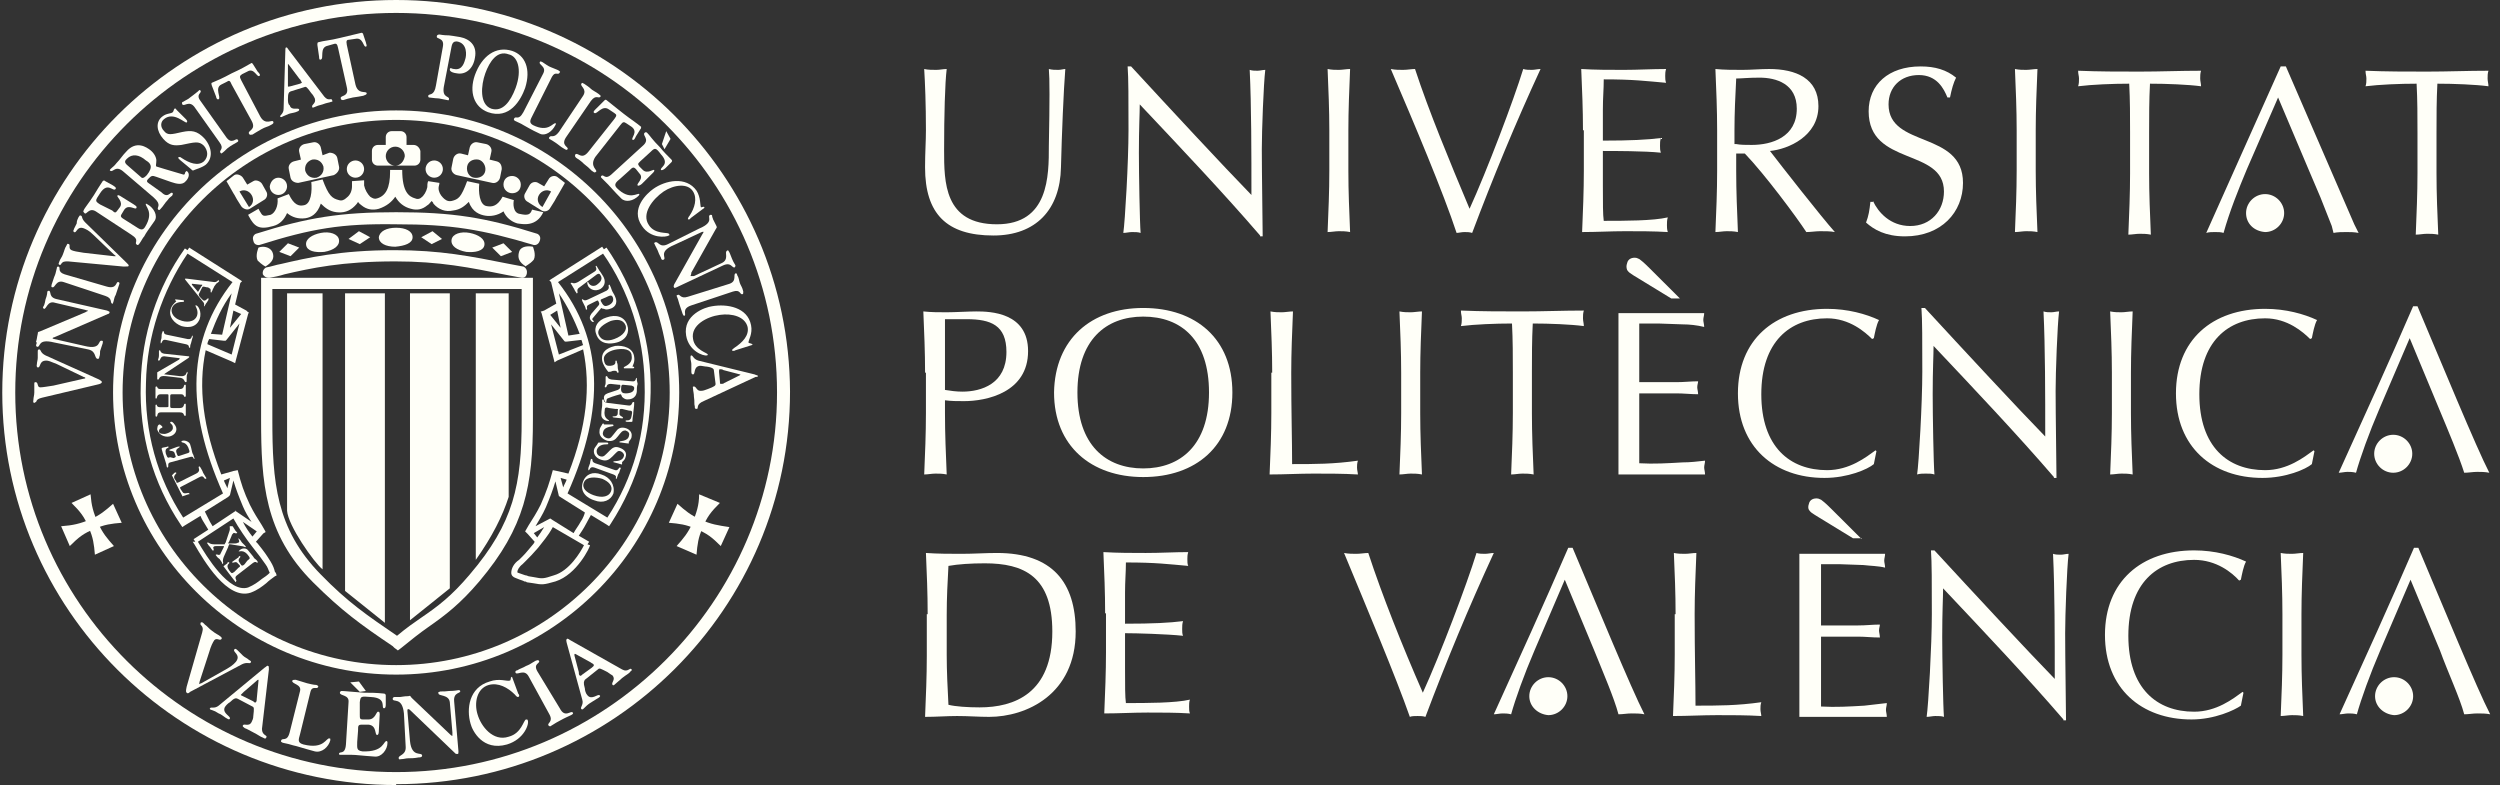 <svg width="207" height="65" viewBox="0 0 207 65" fill="none" xmlns="http://www.w3.org/2000/svg">
<rect x="0" y="0" width="207" height="65" fill="#333333" stroke="none"/>
<g clip-path="url(#clip0_184_6662)">
<path fill-rule="evenodd" clip-rule="evenodd" d="M21.332 21.571C21.117 21.143 21.404 20.5 21.404 20.5C21.762 20.357 22.335 20.428 22.55 20.857C22.765 21.357 22.55 21.714 21.977 22.071C21.977 22.071 21.69 21.929 21.332 21.571Z" fill="#FFFFF8"/>
<path fill-rule="evenodd" clip-rule="evenodd" d="M37.244 48.714L33.947 51.357V24.286H37.244V48.714Z" fill="#FFFFF8"/>
<path fill-rule="evenodd" clip-rule="evenodd" d="M39.395 46.357V24.286H42.118V41.143C41.617 42.714 40.757 44.428 39.395 46.357Z" fill="#FFFFF8"/>
<path fill-rule="evenodd" clip-rule="evenodd" d="M28.571 48.928L31.868 51.571V24.286H28.571V48.928Z" fill="#FFFFF8"/>
<path fill-rule="evenodd" clip-rule="evenodd" d="M26.708 47.143V24.286H23.77V42.286C23.841 43.5 25.992 46.571 26.708 47.143Z" fill="#FFFFF8"/>
<path d="M32.801 55.071C20.329 55.071 10.151 44.929 10.151 32.5C10.151 20 20.257 9.929 32.801 9.929C45.273 9.929 55.451 20.071 55.451 32.5C55.451 44.929 45.273 55.071 32.801 55.071V55.857C45.703 55.857 56.239 45.357 56.239 32.5C56.239 19.643 45.703 9.143 32.801 9.143C19.899 9.143 9.362 19.643 9.362 32.5C9.362 45.357 19.899 55.857 32.801 55.857V55.071Z" fill="#FFFFF8"/>
<path d="M32.801 63.929C15.383 63.929 1.263 49.857 1.263 32.5C1.263 15.143 15.383 1.071 32.801 1.071C50.218 1.071 64.338 15.143 64.338 32.5C64.338 49.786 50.146 63.929 32.801 63.929V64.929C50.791 64.929 65.414 50.357 65.414 32.429C65.342 14.571 50.72 0 32.801 0C14.81 0 0.188 14.571 0.188 32.5C0.188 50.429 14.81 65 32.801 65V63.929Z" fill="#FFFFF8"/>
<path fill-rule="evenodd" clip-rule="evenodd" d="M5.922 41.643C6.639 42.357 6.997 42.786 7.355 43.714C7.714 44.5 7.785 45.072 7.857 45.929L9.434 45.214C8.861 44.572 8.502 44.143 8.144 43.357C7.714 42.429 7.57 41.857 7.499 40.929L5.922 41.643Z" fill="#FFFFF8"/>
<path fill-rule="evenodd" clip-rule="evenodd" d="M5.778 45.214C6.495 44.5 6.925 44.143 7.857 43.786C8.645 43.429 9.219 43.357 10.079 43.286L9.362 41.714C8.717 42.286 8.287 42.643 7.499 43C6.638 43.357 6.065 43.5 5.062 43.572L5.778 45.214Z" fill="#FFFFF8"/>
<path fill-rule="evenodd" clip-rule="evenodd" d="M59.607 41.643C58.891 42.357 58.532 42.786 58.174 43.714C57.815 44.5 57.744 45.072 57.672 45.929L56.023 45.214C56.597 44.572 56.955 44.143 57.314 43.357C57.672 42.429 57.887 41.857 57.887 40.929L59.607 41.643Z" fill="#FFFFF8"/>
<path fill-rule="evenodd" clip-rule="evenodd" d="M59.679 45.214C58.963 44.5 58.533 44.143 57.601 43.786C56.812 43.429 56.239 43.357 55.379 43.286L56.096 41.714C56.741 42.286 57.171 42.643 57.959 43C58.891 43.429 59.465 43.5 60.396 43.643L59.679 45.214Z" fill="#FFFFF8"/>
<path fill-rule="evenodd" clip-rule="evenodd" d="M20.042 55C20.473 54.786 20.688 55 20.759 54.857C20.831 54.786 20.759 54.714 20.616 54.643C20.473 54.5 20.258 54.429 20.114 54.286C19.971 54.143 19.827 54 19.684 53.857C19.613 53.786 19.469 53.643 19.397 53.786C19.254 54 19.971 54.214 19.541 54.786C19.469 54.857 19.326 55.072 18.824 55.357L16.674 56.572C16.602 56.572 16.53 56.643 16.53 56.643C16.459 56.643 16.53 56.5 16.53 56.429L17.319 54C17.462 53.5 17.605 53.214 17.749 53C17.964 52.786 18.179 53.072 18.322 52.929C18.394 52.857 18.394 52.786 18.179 52.643C18.107 52.571 17.892 52.5 17.534 52.214C17.319 52.071 17.175 51.857 16.96 51.714C16.889 51.643 16.745 51.429 16.602 51.571C16.602 51.643 16.602 51.714 16.602 51.714C16.817 51.929 16.817 52.072 16.745 52.357L15.455 56.857C15.383 57.214 15.383 57.286 15.455 57.357C15.527 57.429 15.598 57.429 15.742 57.286L20.042 55Z" fill="#FFFFF8"/>
<path fill-rule="evenodd" clip-rule="evenodd" d="M25.704 57.286C25.848 56.714 26.278 57.143 26.35 56.857C26.35 56.786 26.35 56.786 26.206 56.714C26.135 56.714 25.991 56.714 25.418 56.571C25.131 56.5 24.773 56.357 24.486 56.286C24.343 56.286 24.271 56.286 24.199 56.357C24.128 56.643 24.988 56.643 24.845 57.214L23.984 60.643C23.769 61.5 23.339 61 23.268 61.357C23.268 61.428 23.268 61.428 23.411 61.5C23.769 61.571 24.056 61.643 24.271 61.714C24.629 61.786 24.988 61.928 26.063 62.214C26.636 62.357 27.21 61.857 27.353 61.286C27.353 61.143 27.353 61.143 27.281 61.143C26.995 61.071 26.852 62.071 25.131 61.643C24.629 61.5 24.701 61.286 24.845 60.786L25.704 57.286Z" fill="#FFFFF8"/>
<path fill-rule="evenodd" clip-rule="evenodd" d="M29.791 58.143C29.862 57.643 29.862 57.643 30.722 57.714C32.084 57.786 31.511 58.643 31.797 58.643C31.941 58.643 31.941 58.429 31.941 58.286V57.572C31.941 57.5 31.869 57.429 31.797 57.429C31.152 57.357 30.651 57.357 30.149 57.357C29.074 57.286 28.572 57.214 28.285 57.214C28.214 57.214 28.142 57.286 28.142 57.357C28.142 57.643 28.93 57.5 28.859 58.143L28.644 61.643C28.572 62.572 28.07 62.143 28.07 62.429C28.07 62.5 28.142 62.5 28.214 62.5C28.572 62.5 28.93 62.5 29.145 62.5C29.504 62.5 29.934 62.572 31.009 62.643C31.582 62.714 32.084 62.072 32.084 61.5C32.084 61.357 32.013 61.357 32.013 61.357C31.726 61.357 31.797 62.286 30.006 62.214C29.504 62.143 29.576 61.929 29.576 61.429L29.647 60.5C29.647 60.072 29.647 60 30.006 60H30.507C31.224 60.072 31.009 60.857 31.224 60.857C31.368 60.857 31.368 60.572 31.368 60.5L31.439 59.143C31.439 58.929 31.368 58.929 31.296 58.929C31.152 58.929 31.081 59.572 30.507 59.572H30.077C29.791 59.572 29.791 59.5 29.791 59.143V58.143Z" fill="#FFFFF8"/>
<path fill-rule="evenodd" clip-rule="evenodd" d="M33.589 61.786C33.66 62.571 32.944 62.5 33.015 62.786C33.015 62.929 33.159 62.857 33.23 62.857C33.445 62.857 33.589 62.786 33.804 62.786C34.019 62.786 34.306 62.786 34.664 62.714C34.736 62.714 34.951 62.714 34.951 62.571C34.951 62.214 34.091 62.786 33.947 61.357L33.732 58.857C33.732 58.786 33.732 58.714 33.804 58.714C33.804 58.714 33.876 58.714 33.947 58.786L37.674 62.357C37.746 62.429 37.746 62.429 37.889 62.429C37.961 62.429 37.961 62.357 37.961 62.214L37.603 58.071C37.531 57.286 38.176 57.428 38.104 57.214C38.104 57.214 38.104 57.143 37.961 57.143C37.889 57.143 37.674 57.214 37.173 57.214C36.671 57.286 36.456 57.214 36.384 57.286C36.312 57.286 36.241 57.357 36.312 57.429C36.312 57.643 37.173 57.5 37.244 58.143L37.459 60.643C37.459 60.857 37.459 60.929 37.459 60.929C37.388 60.929 37.316 60.857 37.244 60.786L34.091 57.786C33.947 57.643 34.019 57.571 33.804 57.643C33.445 57.643 33.23 57.714 33.087 57.714C32.944 57.714 32.8 57.714 32.657 57.714C32.585 57.714 32.514 57.786 32.514 57.857C32.514 58.214 33.302 57.643 33.445 59.071L33.589 61.786Z" fill="#FFFFF8"/>
<path fill-rule="evenodd" clip-rule="evenodd" d="M42.406 56.071C42.406 56 42.334 56.071 42.334 56.071C42.263 56.071 42.334 56.357 42.191 56.357C41.976 56.428 41.331 56.143 40.542 56.428C38.822 56.928 38.607 58.714 38.965 59.928C39.109 60.5 39.969 62.214 41.976 61.643C43.409 61.214 43.839 59.928 43.696 59.643C43.696 59.571 43.624 59.571 43.553 59.571C43.338 59.643 43.194 60.714 42.119 61C40.829 61.428 39.825 60.143 39.539 59.143C39.252 58.214 39.467 57 40.471 56.714C41.259 56.5 42.047 56.928 42.621 57.5C42.693 57.571 42.764 57.714 42.907 57.714C43.051 57.643 42.979 57.5 42.907 57.428L42.406 56.071Z" fill="#FFFFF8"/>
<path fill-rule="evenodd" clip-rule="evenodd" d="M44.484 55.571C44.126 54.928 44.771 54.929 44.628 54.714C44.556 54.643 44.556 54.643 44.341 54.714C43.983 54.929 43.767 55.071 43.553 55.143C43.337 55.286 43.051 55.357 42.836 55.5C42.764 55.5 42.621 55.571 42.692 55.714C42.836 55.928 43.409 55.357 43.767 56L45.488 59.143C45.846 59.786 45.273 59.857 45.416 60.071C45.416 60.071 45.488 60.143 45.559 60.143C45.703 60.071 45.989 59.857 46.276 59.714C46.778 59.429 46.993 59.357 47.28 59.214C47.423 59.143 47.495 59.071 47.423 59C47.28 58.786 46.778 59.5 46.348 58.643L44.484 55.571Z" fill="#FFFFF8"/>
<path fill-rule="evenodd" clip-rule="evenodd" d="M3.771 29.429C3.341 29.214 3.413 29 3.27 28.929C3.126 28.929 3.126 29 3.126 29.143C3.126 29.286 3.126 29.5 3.126 29.643C3.126 29.786 3.055 30 3.055 30.143C3.055 30.214 2.983 30.357 3.126 30.429C3.413 30.429 3.198 29.857 3.843 29.857C3.986 29.857 4.201 29.929 4.703 30.143L6.925 31.214C6.997 31.214 7.069 31.286 7.069 31.286C7.069 31.357 6.925 31.357 6.925 31.357L4.416 31.929C3.915 32 3.556 32.072 3.341 32.072C3.055 32.072 3.198 31.714 2.983 31.643C2.84 31.643 2.84 31.643 2.84 31.857C2.84 31.929 2.84 32.143 2.84 32.5C2.84 32.714 2.768 32.929 2.768 33.072C2.768 33.143 2.696 33.357 2.84 33.357C2.911 33.357 2.911 33.286 2.983 33.286C3.055 33.072 3.198 33 3.485 32.929L8 31.857C8.359 31.786 8.43 31.714 8.43 31.643C8.43 31.572 8.43 31.572 8.215 31.429L3.771 29.429Z" fill="#FFFFF8"/>
<path fill-rule="evenodd" clip-rule="evenodd" d="M7.283 28.928C8 29.071 7.785 29.643 8.072 29.714C8.215 29.714 8.215 29.643 8.215 29.571C8.287 29.428 8.287 29.214 8.287 29.071C8.358 28.857 8.43 28.643 8.502 28.428C8.502 28.357 8.573 28.214 8.43 28.214C8.072 28.143 8.43 29 6.996 28.643L4.488 28.071C4.416 28.071 4.344 28 4.344 28C4.344 28 4.416 27.928 4.488 27.928L8.932 26C9.003 26 9.075 25.928 9.075 25.857C9.075 25.786 9.003 25.786 8.86 25.714L4.774 24.786C3.986 24.643 4.273 24.143 4.058 24.071C4.058 24.071 3.986 24.071 3.914 24.143C3.914 24.214 3.914 24.428 3.771 24.786C3.699 25.214 3.628 25.357 3.556 25.428C3.556 25.5 3.628 25.571 3.628 25.571C3.843 25.643 3.914 24.857 4.559 25.071L6.996 25.643C7.211 25.714 7.283 25.714 7.283 25.714C7.283 25.786 7.14 25.786 7.068 25.857L3.341 27.428C3.197 27.5 3.126 27.428 3.126 27.643C3.054 27.928 3.054 28.143 2.982 28.286C3.054 28.357 3.054 28.428 2.982 28.571C2.982 28.643 3.054 28.714 3.054 28.714C3.412 28.786 3.054 28 4.488 28.357L7.283 28.928Z" fill="#FFFFF8"/>
<path fill-rule="evenodd" clip-rule="evenodd" d="M5.348 22.714C4.703 22.5 5.061 22.143 4.846 22.072C4.775 22.072 4.703 22.072 4.703 22.214C4.631 22.572 4.56 22.786 4.488 22.929C4.416 23.143 4.344 23.357 4.273 23.571C4.273 23.643 4.201 23.786 4.344 23.786C4.56 23.857 4.631 23.143 5.276 23.357L8.717 24.5C9.362 24.714 9.075 25.071 9.29 25.143C9.362 25.143 9.362 25.143 9.362 25.071C9.434 24.929 9.434 24.643 9.577 24.429C9.72 24 9.792 23.786 9.864 23.571C9.935 23.429 9.864 23.357 9.792 23.357C9.577 23.286 9.72 24 8.788 23.714L5.348 22.714Z" fill="#FFFFF8"/>
<path fill-rule="evenodd" clip-rule="evenodd" d="M7.069 18.429C6.71 18.071 6.853 17.929 6.71 17.857C6.567 17.786 6.567 17.929 6.495 18C6.423 18.143 6.352 18.286 6.352 18.5C6.28 18.643 6.208 18.786 6.137 18.929C6.137 19 5.993 19.143 6.137 19.214C6.352 19.357 6.352 18.643 6.997 18.929C7.14 19 7.355 19.071 7.714 19.429L9.434 21.071C9.506 21.143 9.577 21.143 9.577 21.214H9.434L6.925 20.929C6.423 20.857 6.065 20.786 5.922 20.714C5.635 20.571 5.85 20.286 5.707 20.214C5.563 20.143 5.563 20.214 5.492 20.357C5.348 20.571 5.348 20.714 5.205 21.071C5.133 21.286 4.99 21.429 4.918 21.643C4.918 21.714 4.775 21.857 4.918 21.929C4.99 21.929 5.062 21.929 5.062 21.857C5.205 21.643 5.348 21.643 5.635 21.643L10.222 22.071C10.581 22.071 10.652 22.071 10.652 22C10.652 21.929 10.652 21.929 10.509 21.786L7.069 18.429Z" fill="#FFFFF8"/>
<path fill-rule="evenodd" clip-rule="evenodd" d="M8.287 16.929C7.857 16.643 7.857 16.643 8.287 16C8.932 15 9.362 15.929 9.577 15.643C9.649 15.5 9.434 15.429 9.362 15.357L8.717 15C8.645 14.929 8.574 14.929 8.502 15C8.215 15.429 8 15.786 7.785 16.143C7.284 16.929 6.997 17.214 6.925 17.429C6.854 17.5 6.925 17.571 6.997 17.643C7.14 17.857 7.355 17.143 7.929 17.5L10.867 19.429C11.656 19.929 11.011 20.071 11.369 20.286C11.441 20.286 11.441 20.286 11.512 20.214C11.728 19.929 11.799 19.714 11.943 19.571C12.086 19.286 12.301 19 12.803 18.286C13.089 17.857 12.731 17.214 12.229 16.929C12.086 16.857 12.086 16.857 12.086 16.857C11.943 17.071 12.803 17.5 12.014 18.786C11.799 19.143 11.584 19 11.154 18.714L10.366 18.214C10.007 18 9.936 17.929 10.079 17.714L10.294 17.357C10.652 16.857 11.226 17.429 11.297 17.214C11.369 17.071 11.154 17 11.082 16.929L9.936 16.214C9.792 16.143 9.721 16.143 9.721 16.214C9.649 16.286 10.222 16.714 9.936 17.143L9.721 17.429C9.577 17.643 9.506 17.643 9.291 17.429L8.287 16.929Z" fill="#FFFFF8"/>
<path fill-rule="evenodd" clip-rule="evenodd" d="M15.813 14C15.956 14.143 15.956 14.143 16.1 14.071C16.458 13.929 16.745 13.857 17.032 13.643C17.605 13.143 17.605 12.286 16.96 11.5C16.315 10.786 15.813 10.786 15.096 10.928C14.164 11.143 13.878 11.214 13.591 10.857C13.233 10.5 13.304 10.071 13.591 9.857C14.379 9.214 15.311 10.214 15.455 10.143C15.526 10.071 15.526 10 15.383 9.857L14.666 9.143C14.523 9 14.523 8.929 14.451 9C14.379 9.071 14.379 9.214 14.308 9.286C14.164 9.429 13.806 9.357 13.448 9.643C12.874 10.071 12.946 10.857 13.519 11.5C14.021 12.071 14.451 12.071 15.024 12C16.1 11.786 16.458 11.643 16.888 12.071C17.247 12.5 17.247 13 16.888 13.357C16.386 13.786 15.67 13.5 15.024 13.071C14.953 13 14.881 13 14.809 13C14.666 13.071 14.881 13.214 14.953 13.286L15.813 14Z" fill="#FFFFF8"/>
<path fill-rule="evenodd" clip-rule="evenodd" d="M16.601 8.357C16.171 7.786 16.745 7.714 16.601 7.5C16.53 7.429 16.53 7.429 16.386 7.571C16.1 7.786 15.956 7.929 15.741 8.071C15.598 8.214 15.383 8.286 15.168 8.429C15.096 8.429 15.024 8.5 15.096 8.643C15.239 8.857 15.669 8.286 16.1 8.857L18.178 11.786C18.608 12.357 18.107 12.429 18.25 12.643L18.322 12.714C18.465 12.643 18.68 12.429 18.823 12.286C19.182 12 19.397 11.929 19.612 11.786C19.755 11.714 19.755 11.643 19.683 11.572C19.54 11.357 19.182 12.072 18.68 11.286L16.601 8.357Z" fill="#FFFFF8"/>
<path fill-rule="evenodd" clip-rule="evenodd" d="M37.388 3.857C37.46 3.5 37.603 3.429 37.818 3.429C38.75 3.571 38.607 4.643 38.535 4.857C38.464 5.071 38.32 5.857 37.603 5.714C37.46 5.714 37.388 5.643 37.317 5.643C37.245 5.643 37.245 5.714 37.245 5.786C37.245 5.786 37.245 6 37.818 6.071C38.535 6.214 39.18 5.714 39.324 4.786C39.539 3.714 38.822 3.214 38.105 3.071C37.675 3 37.245 2.929 37.173 2.929C36.743 2.929 36.385 2.857 36.385 2.857C36.242 2.857 36.17 2.929 36.17 3C36.098 3.286 36.815 3.071 36.672 3.857L36.098 7.071C35.955 8 35.525 7.714 35.453 7.929C35.453 8.071 35.525 8.071 35.525 8.071C35.596 8.071 36.026 8.143 36.242 8.143C36.385 8.143 36.6 8.214 37.03 8.286C37.102 8.286 37.173 8.357 37.173 8.214C37.245 7.929 36.6 8.143 36.743 7.214L37.388 3.857Z" fill="#FFFFF8"/>
<path fill-rule="evenodd" clip-rule="evenodd" d="M42.405 4.214C41.044 3.786 39.897 4.643 39.323 6.214C38.822 7.643 39.252 8.857 40.398 9.286C42.19 9.928 43.122 8.286 43.481 7.286C43.982 5.714 43.481 4.571 42.405 4.214ZM42.692 7.286C42.262 8.428 41.617 9.286 40.685 9C39.682 8.643 39.825 7.071 40.183 6.071C40.542 5.071 41.187 4.143 42.119 4.5C42.836 4.643 43.266 5.714 42.692 7.286Z" fill="#FFFFF8"/>
<path fill-rule="evenodd" clip-rule="evenodd" d="M45.703 6.357C45.989 5.857 46.204 6.286 46.348 6C46.419 5.929 46.348 5.929 46.276 5.857C46.204 5.786 46.133 5.786 45.631 5.572C45.416 5.5 45.129 5.286 44.914 5.143C44.771 5.072 44.699 5.072 44.699 5.143C44.556 5.357 45.273 5.5 44.986 6.072L43.337 9.286C42.907 10.072 42.692 9.5 42.549 9.857C42.549 9.929 42.549 9.929 42.621 10C42.907 10.143 43.122 10.214 43.337 10.357C43.624 10.5 43.911 10.714 44.699 11.072C45.129 11.286 45.703 10.929 45.989 10.357C46.061 10.214 46.061 10.214 45.989 10.214C45.774 10.143 45.416 11 44.126 10.357C43.767 10.143 43.911 9.929 44.126 9.5L45.703 6.357Z" fill="#FFFFF8"/>
<path fill-rule="evenodd" clip-rule="evenodd" d="M48.928 8.357C49.358 7.786 49.574 8.214 49.717 8C49.788 7.928 49.717 7.928 49.574 7.786C49.287 7.571 49.072 7.5 48.928 7.357C48.785 7.214 48.57 7.071 48.355 6.928C48.283 6.928 48.212 6.786 48.14 6.928C47.997 7.143 48.642 7.357 48.283 7.928L46.276 10.928C45.846 11.5 45.631 11.143 45.488 11.357C45.488 11.357 45.416 11.428 45.488 11.5C45.631 11.571 45.846 11.714 46.061 11.857C46.42 12.143 46.635 12.286 46.778 12.357C46.922 12.428 46.922 12.428 46.993 12.357C47.136 12.143 46.348 12.071 46.922 11.286L48.928 8.357Z" fill="#FFFFF8"/>
<path fill-rule="evenodd" clip-rule="evenodd" d="M48.713 12.571C48.14 13.286 47.853 12.571 47.638 12.786C47.566 12.929 47.638 13 47.71 13.071C47.925 13.214 48.068 13.286 48.355 13.571C48.642 13.786 48.785 13.929 49 14.143C49.143 14.214 49.215 14.357 49.358 14.214C49.502 14.071 48.785 13.786 49.287 13L51.365 10.357C51.58 10.071 51.652 10.071 51.867 10.214L52.297 10.5C52.871 10.929 52.225 11.429 52.369 11.571C52.512 11.643 52.584 11.429 52.656 11.286L53.014 10.714C53.086 10.643 53.086 10.571 53.086 10.5C52.656 10.143 52.297 9.929 51.652 9.429C50.935 8.857 50.648 8.643 50.218 8.286C50.147 8.214 50.075 8.286 50.003 8.357L49.287 9.071C49.215 9.143 49.072 9.286 49.215 9.357C49.43 9.5 49.86 8.643 50.434 9.071L50.864 9.357C51.079 9.5 51.079 9.571 50.864 9.857L48.713 12.571Z" fill="#FFFFF8"/>
<path fill-rule="evenodd" clip-rule="evenodd" d="M53.873 12.572C54.232 12.214 54.303 12.214 54.733 12.786C55.522 13.643 54.59 13.857 54.733 14.072C54.805 14.143 55.02 14 55.092 13.929L55.594 13.429C55.665 13.357 55.665 13.286 55.594 13.214C55.235 12.857 54.949 12.572 54.662 12.214C54.017 11.572 53.802 11.214 53.587 11C53.515 10.929 53.443 10.929 53.372 11C53.157 11.214 53.802 11.5 53.3 12L50.719 14.357C50.074 15 50.003 14.357 49.788 14.572C49.788 14.572 49.716 14.643 49.788 14.714C50.003 14.929 50.218 15.143 50.361 15.286C50.576 15.5 50.791 15.786 51.436 16.429C51.795 16.786 52.44 16.643 52.87 16.214C52.941 16.143 52.941 16.072 52.941 16.072C52.798 15.929 52.153 16.643 51.078 15.572C50.791 15.286 51.006 15.072 51.365 14.786L52.081 14.143C52.368 13.857 52.44 13.786 52.655 14L52.941 14.357C53.372 14.786 52.655 15.214 52.798 15.357C52.87 15.429 53.085 15.286 53.157 15.214L54.088 14.286C54.232 14.143 54.16 14.072 54.16 14.072C54.088 14 53.587 14.429 53.228 14.072L52.941 13.786C52.798 13.572 52.798 13.572 53.013 13.357L53.873 12.572Z" fill="#FFFFF8"/>
<path fill-rule="evenodd" clip-rule="evenodd" d="M58.318 17.214V17.143C58.246 17.071 58.031 17.214 58.031 17.143C57.959 17 58.031 16.357 57.673 15.786C56.812 14.571 55.092 14.928 54.089 15.643C53.587 16 52.153 17.286 53.157 18.714C53.874 19.786 55.164 19.643 55.379 19.5C55.45 19.5 55.45 19.428 55.379 19.357C55.307 19.214 54.232 19.428 53.73 18.643C53.085 17.714 54.017 16.5 54.949 15.857C55.809 15.286 56.956 15.143 57.386 15.857C57.744 16.428 57.529 17.214 57.099 17.857C57.028 17.928 56.956 18.071 56.956 18.143C57.028 18.214 57.171 18.143 57.171 18.071L58.318 17.214Z" fill="#FFFFF8"/>
<path fill-rule="evenodd" clip-rule="evenodd" d="M55.307 20.214C54.59 20.571 54.518 19.928 54.232 20.071C54.088 20.143 54.232 20.214 54.232 20.286C54.303 20.428 54.375 20.571 54.447 20.714C54.518 20.928 54.59 21.071 54.733 21.357C54.733 21.428 54.805 21.571 54.949 21.5C55.235 21.357 54.447 20.857 55.809 20.286L58.102 19.214C58.174 19.214 58.246 19.143 58.246 19.214C58.246 19.214 58.246 19.286 58.174 19.357L55.809 23.571C55.809 23.643 55.737 23.714 55.809 23.786C55.809 23.857 55.88 23.857 56.024 23.786L59.823 22C60.539 21.643 60.611 22.214 60.826 22.143C60.826 22.143 60.898 22.071 60.898 22C60.898 21.928 60.754 21.786 60.611 21.428C60.468 21.071 60.396 20.857 60.324 20.786C60.324 20.714 60.181 20.714 60.181 20.786C59.966 20.857 60.396 21.5 59.751 21.786L57.457 22.857C57.314 22.857 57.242 22.857 57.17 22.857C57.17 22.857 57.242 22.714 57.242 22.571L59.249 19C59.321 18.857 59.392 18.857 59.321 18.714C59.177 18.428 59.106 18.286 59.034 18.143C59.034 18.071 58.962 18 58.962 17.857C58.962 17.786 58.891 17.786 58.819 17.786C58.461 17.928 59.249 18.357 57.887 18.928L55.307 20.214Z" fill="#FFFFF8"/>
<path fill-rule="evenodd" clip-rule="evenodd" d="M60.682 24.143C61.328 23.928 61.256 24.428 61.471 24.357C61.543 24.357 61.543 24.286 61.543 24.143C61.471 23.786 61.328 23.643 61.256 23.428C61.184 23.214 61.184 23 61.041 22.786C61.041 22.714 60.969 22.571 60.898 22.643C60.682 22.714 61.041 23.286 60.396 23.5L56.955 24.571C56.31 24.786 56.31 24.286 56.095 24.428C56.023 24.428 56.023 24.5 56.023 24.5C56.095 24.643 56.167 24.857 56.239 25.143C56.382 25.571 56.453 25.786 56.525 26C56.597 26.143 56.597 26.143 56.669 26.143C56.884 26.071 56.382 25.571 57.242 25.286L60.682 24.143Z" fill="#FFFFF8"/>
<path fill-rule="evenodd" clip-rule="evenodd" d="M62.259 28.571C62.331 28.571 62.331 28.5 62.259 28.5C62.259 28.428 61.973 28.428 61.973 28.357C61.973 28.143 62.331 27.643 62.188 26.928C61.901 25.428 60.181 25.143 58.962 25.357C58.389 25.428 56.525 26.071 56.812 27.786C57.027 29.071 58.246 29.5 58.532 29.428C58.604 29.428 58.604 29.357 58.604 29.357C58.604 29.214 57.529 29 57.385 28.071C57.17 26.928 58.532 26.214 59.607 26.071C60.611 25.928 61.686 26.214 61.901 27.071C62.044 27.786 61.471 28.357 60.826 28.786C60.754 28.857 60.611 28.928 60.611 29C60.611 29.071 60.826 29.071 60.898 29L62.259 28.571Z" fill="#FFFFF8"/>
<path fill-rule="evenodd" clip-rule="evenodd" d="M19.397 47.357C19.182 47.5 19.182 47.5 18.967 47.214C18.608 46.714 19.11 46.643 18.967 46.571C18.895 46.5 18.823 46.571 18.823 46.643L18.537 46.857C18.537 46.857 18.465 46.929 18.537 46.929C18.68 47.143 18.823 47.286 18.967 47.5C19.253 47.857 19.397 48.071 19.468 48.143C19.468 48.214 19.54 48.214 19.54 48.143C19.684 48.071 19.325 47.857 19.612 47.643L20.902 46.643C21.261 46.357 21.261 46.714 21.332 46.571V46.5C21.261 46.357 21.117 46.286 21.045 46.214C20.974 46.071 20.83 45.929 20.544 45.571C20.4 45.357 20.042 45.357 19.827 45.571C19.755 45.643 19.755 45.643 19.755 45.643C19.827 45.714 20.185 45.429 20.615 46.071C20.759 46.286 20.615 46.286 20.472 46.429L20.257 46.714C20.114 46.857 20.042 46.857 19.97 46.786L19.827 46.571C19.612 46.286 19.97 46.143 19.899 46.071C19.827 46 19.755 46.071 19.755 46.143L19.253 46.5C19.182 46.571 19.182 46.571 19.253 46.571C19.325 46.643 19.54 46.429 19.684 46.643L19.827 46.786C19.899 46.857 19.899 46.929 19.755 47L19.397 47.357Z" fill="#FFFFF8"/>
<path fill-rule="evenodd" clip-rule="evenodd" d="M19.971 45.214C20.186 45.214 20.329 45.357 20.329 45.286C20.401 45.286 20.329 45.214 20.258 45.143C20.186 45.071 20.114 45 20.043 44.928C19.971 44.857 19.971 44.786 19.828 44.643C19.756 44.571 19.756 44.571 19.756 44.571C19.684 44.643 19.899 44.786 19.756 44.928C19.684 44.928 19.613 45 19.469 45H19.039C18.967 45 18.896 45 18.896 45C18.896 45 18.896 44.928 18.967 44.857L19.182 44.357C19.182 44.286 19.254 44.214 19.326 44.143C19.398 44.071 19.469 44.214 19.613 44.143C19.684 44.143 19.613 44.071 19.613 44.071C19.541 44 19.469 43.928 19.398 43.786C19.326 43.643 19.254 43.571 19.254 43.571C19.111 43.571 19.039 43.571 19.039 43.571C18.967 43.643 19.111 43.714 18.967 44.071L18.681 44.928C18.609 45 18.609 45.071 18.609 45.071C18.609 45.071 18.466 45.071 18.394 45.071H17.749C17.319 45.071 17.247 44.857 17.175 44.928C17.175 44.928 17.104 45 17.175 45C17.247 45.143 17.319 45.214 17.39 45.286C17.462 45.357 17.462 45.428 17.605 45.571C17.605 45.571 17.605 45.643 17.677 45.571C17.749 45.5 17.605 45.357 17.677 45.286C17.749 45.214 17.821 45.214 17.964 45.214H18.394C18.466 45.214 18.466 45.214 18.537 45.214V45.286L18.251 45.857C18.251 45.928 18.179 45.928 18.179 45.928C18.107 46 17.964 45.857 17.892 45.928C17.892 45.928 17.821 45.928 17.892 46C17.964 46.071 17.964 46.143 18.179 46.286C18.322 46.5 18.394 46.571 18.394 46.643C18.394 46.714 18.466 46.714 18.466 46.643C18.537 46.571 18.322 46.5 18.609 45.928L18.896 45.286C18.896 45.214 18.967 45.143 18.967 45.071C18.967 45.071 19.039 45.071 19.111 45.071L19.971 45.214Z" fill="#FFFFF8"/>
<path fill-rule="evenodd" clip-rule="evenodd" d="M29.432 13.286C29.79 13.286 30.148 13.571 30.148 14C30.148 14.357 29.862 14.714 29.432 14.714C29.073 14.714 28.715 14.428 28.715 14C28.715 13.571 29.073 13.286 29.432 13.286Z" fill="#FFFFF8"/>
<path fill-rule="evenodd" clip-rule="evenodd" d="M23.053 14.714C23.411 14.714 23.769 15 23.769 15.429C23.769 15.786 23.483 16.143 23.053 16.143C22.694 16.143 22.336 15.857 22.336 15.429C22.407 15 22.694 14.714 23.053 14.714Z" fill="#FFFFF8"/>
<path d="M44.054 17.357C43.911 17.786 43.696 17.857 43.051 17.714C42.477 17.643 42.477 16.857 42.549 16.571L41.617 16.286C41.187 17.071 40.757 17.143 40.327 17.071C39.682 17 39.61 15.857 39.682 15.214L38.678 15C38.176 16.357 37.962 16.5 37.388 16.643C37.03 16.714 36.815 16.5 36.671 16.357C36.456 16.143 36.313 15.857 36.313 15.571C36.313 15.428 36.385 15.286 36.385 15.143L35.453 15C35.381 15.143 35.381 15.357 35.381 15.5C35.309 15.857 35.094 16.214 34.879 16.357C34.736 16.5 34.521 16.5 34.378 16.428C33.876 16.286 33.303 15.928 33.303 14.071H32.299C32.299 14.143 32.299 14.214 32.299 14.214C32.299 15.571 31.941 16.214 31.224 16.428C31.009 16.5 30.865 16.428 30.65 16.286C30.435 16.071 30.22 15.714 30.149 15.357C30.149 15.214 30.149 15.071 30.149 14.928L29.145 15C29.145 15.143 29.145 15.286 29.145 15.428C29.145 15.786 29.002 16.143 28.715 16.357C28.5 16.571 28.285 16.643 28.07 16.571C27.497 16.428 27.21 16.214 26.708 14.857L25.776 15.071C25.848 15.786 25.776 16.928 25.131 17C24.773 17.071 24.343 17 23.913 16.071L22.981 16.428C23.053 17.071 22.766 17.643 22.407 17.786C21.762 17.928 21.762 17.928 21.476 17.428L21.404 17.286L20.544 17.786L20.616 17.928C21.046 18.714 21.404 19.071 22.622 18.714C23.196 18.571 23.554 18.143 23.769 17.643C24.199 18 24.701 18.143 25.275 18.071C25.776 18 26.278 17.714 26.565 16.857C26.923 17.214 27.282 17.5 27.855 17.571C28.428 17.643 28.93 17.5 29.36 17.071C29.432 17 29.575 16.857 29.647 16.714C29.719 16.857 29.862 16.928 29.934 17C30.364 17.357 30.865 17.428 31.367 17.286C32.012 17.071 32.442 16.714 32.729 16.286C33.016 16.786 33.446 17.143 34.019 17.286C34.521 17.428 34.951 17.357 35.381 17C35.524 16.928 35.596 16.786 35.739 16.643C35.811 16.714 35.883 16.786 35.883 16.857C36.313 17.357 36.886 17.571 37.531 17.428C38.105 17.357 38.463 17.071 38.822 16.714C39.108 17.571 39.753 17.786 40.183 17.857C40.614 17.928 41.187 17.857 41.689 17.5C41.904 18 42.334 18.357 42.836 18.5C43.337 18.571 44.412 18.786 44.986 17.571L44.054 17.357Z" fill="#FFFFF8"/>
<path fill-rule="evenodd" clip-rule="evenodd" d="M35.954 13.286C36.312 13.286 36.671 13.571 36.671 14C36.671 14.357 36.384 14.714 35.954 14.714C35.596 14.714 35.237 14.428 35.237 14C35.237 13.643 35.524 13.286 35.954 13.286Z" fill="#FFFFF8"/>
<path fill-rule="evenodd" clip-rule="evenodd" d="M42.405 14.571C42.764 14.571 43.122 14.857 43.122 15.286C43.122 15.714 42.835 16 42.405 16C42.047 16 41.688 15.714 41.688 15.286C41.688 14.857 41.975 14.571 42.405 14.571Z" fill="#FFFFF8"/>
<path fill-rule="evenodd" clip-rule="evenodd" d="M23.124 20.857L23.841 20.143L24.773 20.5L24.056 21.214L23.124 20.857Z" fill="#FFFFF8"/>
<path d="M21.476 20.286C25.777 18.928 28.285 18.5 32.801 18.571C37.388 18.571 39.897 19 44.198 20.286C44.198 20.286 44.556 20.357 44.699 19.928C44.843 19.5 44.484 19.357 44.484 19.357C40.184 18 37.46 17.571 32.801 17.571C28.214 17.571 25.49 18 21.189 19.357C21.189 19.357 20.831 19.5 20.974 19.928C21.046 20.357 21.476 20.286 21.476 20.286Z" fill="#FFFFF8"/>
<path d="M22.336 23C22.694 22.929 23.124 22.857 23.554 22.714C25.705 22.214 28.285 21.643 32.729 21.643C36.385 21.643 38.893 22.143 42.047 22.786L43.194 23C43.194 23 43.552 23.072 43.624 22.643C43.696 22.214 43.337 22.072 43.337 22.072L42.19 21.857C38.965 21.214 36.456 20.714 32.657 20.714C28.142 20.714 25.418 21.357 23.268 21.857C22.837 21.929 22.479 22.072 22.049 22.143C22.049 22.143 21.691 22.286 21.762 22.714C21.977 23.072 22.336 23 22.336 23Z" fill="#FFFFF8"/>
<path fill-rule="evenodd" clip-rule="evenodd" d="M28.858 19.786L29.719 19.143L30.65 19.643L29.79 20.214L28.858 19.786Z" fill="#FFFFF8"/>
<path fill-rule="evenodd" clip-rule="evenodd" d="M44.197 21.5C44.412 21.071 44.125 20.429 44.125 20.429C43.767 20.357 43.122 20.357 42.978 20.857C42.835 21.357 42.978 21.714 43.552 22.071C43.48 22 43.839 21.929 44.197 21.5Z" fill="#FFFFF8"/>
<path fill-rule="evenodd" clip-rule="evenodd" d="M42.406 20.857L41.689 20.143L40.757 20.5L41.474 21.214L42.406 20.857Z" fill="#FFFFF8"/>
<path fill-rule="evenodd" clip-rule="evenodd" d="M36.599 19.786L35.811 19.143L34.879 19.643L35.739 20.214L36.599 19.786Z" fill="#FFFFF8"/>
<path fill-rule="evenodd" clip-rule="evenodd" d="M40.111 20.286C40.183 19.786 39.61 19.428 38.893 19.286C38.176 19.143 37.459 19.357 37.388 19.857C37.316 20.357 37.818 20.714 38.606 20.857C39.323 20.928 40.04 20.786 40.111 20.286Z" fill="#FFFFF8"/>
<path fill-rule="evenodd" clip-rule="evenodd" d="M49.429 22.714C49.572 22.643 49.644 22.643 49.716 22.786C50.003 23.214 49.501 23.5 49.429 23.571C49.358 23.643 48.999 23.786 48.784 23.5C48.712 23.429 48.712 23.357 48.712 23.357H48.641C48.641 23.357 48.569 23.429 48.712 23.714C48.928 24 49.286 24.143 49.716 23.929C50.146 23.643 50.146 23.214 49.931 22.857C49.788 22.643 49.716 22.5 49.644 22.429C49.501 22.214 49.429 22.071 49.429 22.071C49.358 22 49.358 22 49.358 22C49.214 22.071 49.572 22.286 49.214 22.5L47.852 23.357C47.422 23.571 47.422 23.357 47.279 23.429C47.207 23.429 47.279 23.5 47.279 23.5C47.279 23.5 47.422 23.714 47.494 23.857C47.566 23.929 47.566 24.071 47.709 24.214C47.709 24.286 47.709 24.286 47.781 24.286C47.924 24.214 47.637 24 47.996 23.786L49.429 22.714Z" fill="#FFFFF8"/>
<path fill-rule="evenodd" clip-rule="evenodd" d="M52.368 30.5C52.44 30.5 52.512 30.5 52.512 30.429C52.512 30.357 52.44 30.357 52.368 30.357C52.368 30.286 52.583 30 52.512 29.572C52.44 28.786 51.58 28.572 50.935 28.643C50.648 28.714 49.716 28.929 49.86 29.857C49.931 30.214 50.146 30.5 50.361 30.786H50.433C50.505 30.786 50.576 30.786 50.72 30.714C51.221 30.643 51.006 30.857 51.15 30.857C51.221 30.857 51.221 30.857 51.221 30.786C51.221 30.714 51.15 30.572 51.15 30.429C51.15 30.286 51.15 30.143 51.078 30C51.078 29.929 51.078 29.857 51.006 29.857C50.863 29.857 51.15 30.214 50.576 30.286C50.361 30.286 50.075 30.357 50.003 29.786C49.931 29.286 50.576 29 51.078 28.929C52.01 28.786 52.297 29.143 52.297 29.429C52.44 30.214 51.58 30.357 51.652 30.429C51.652 30.5 51.652 30.5 51.723 30.5H52.368Z" fill="#FFFFF8"/>
<path fill-rule="evenodd" clip-rule="evenodd" d="M52.082 34C52.368 34 52.368 34.072 52.297 34.429C52.225 35 51.795 34.714 51.795 34.857C51.795 34.929 51.938 34.929 51.938 34.929H52.297C52.297 34.929 52.368 34.929 52.368 34.857C52.368 34.571 52.44 34.357 52.44 34.143C52.512 33.643 52.512 33.429 52.512 33.357C52.512 33.286 52.512 33.286 52.44 33.286C52.297 33.286 52.368 33.643 52.01 33.572L50.29 33.357C49.86 33.286 50.075 33.072 49.931 33.072C49.931 33.072 49.86 33.072 49.86 33.143C49.86 33.286 49.86 33.429 49.86 33.572C49.86 33.714 49.788 33.929 49.788 34.357C49.788 34.643 50.075 34.857 50.361 34.857C50.433 34.857 50.433 34.857 50.433 34.857C50.433 34.714 49.931 34.714 50.075 33.929C50.075 33.714 50.218 33.714 50.433 33.786L50.935 33.857C51.15 33.857 51.222 33.857 51.15 34V34.214C51.15 34.572 50.72 34.429 50.72 34.5C50.72 34.571 50.863 34.572 50.863 34.572L51.508 34.643C51.58 34.643 51.58 34.643 51.58 34.572C51.58 34.5 51.222 34.429 51.293 34.214V34C51.293 33.857 51.365 33.857 51.508 33.857L52.082 34Z" fill="#FFFFF8"/>
<path fill-rule="evenodd" clip-rule="evenodd" d="M50.003 35.071C49.931 35.071 49.86 35.071 49.86 35.143C49.788 35.286 49.645 35.428 49.645 35.643C49.573 36.071 49.86 36.357 50.29 36.5C50.72 36.571 50.935 36.428 51.15 36.143C51.437 35.786 51.508 35.643 51.795 35.643C52.01 35.714 52.154 35.857 52.082 36.071C52.01 36.571 51.293 36.5 51.293 36.571C51.293 36.643 51.293 36.643 51.437 36.643L51.938 36.714C52.01 36.714 52.082 36.714 52.082 36.714C52.082 36.643 52.01 36.571 52.082 36.571C52.082 36.5 52.297 36.357 52.297 36.143C52.368 35.786 52.082 35.5 51.723 35.428C51.365 35.357 51.15 35.5 51.007 35.714C50.648 36.143 50.577 36.357 50.29 36.286C50.003 36.214 49.86 36 49.931 35.786C50.003 35.428 50.361 35.357 50.72 35.286C50.792 35.286 50.792 35.286 50.792 35.214C50.792 35.143 50.72 35.143 50.648 35.143H50.003V35.071Z" fill="#FFFFF8"/>
<path fill-rule="evenodd" clip-rule="evenodd" d="M49.645 36.643C49.573 36.643 49.501 36.643 49.501 36.714C49.429 36.857 49.286 37 49.215 37.143C49.071 37.5 49.286 37.929 49.788 38.071C50.218 38.214 50.433 38.071 50.72 37.786C51.078 37.429 51.15 37.286 51.365 37.357C51.58 37.429 51.723 37.643 51.652 37.786C51.508 38.286 50.791 38.143 50.791 38.214C50.791 38.286 50.791 38.286 50.863 38.286L51.365 38.429C51.437 38.429 51.508 38.5 51.508 38.429C51.508 38.357 51.508 38.286 51.508 38.286C51.508 38.214 51.723 38.143 51.795 37.857C51.938 37.5 51.723 37.214 51.293 37.071C50.935 36.929 50.72 37.071 50.505 37.286C50.075 37.714 50.003 37.857 49.716 37.786C49.429 37.714 49.358 37.429 49.429 37.214C49.573 36.857 49.931 36.786 50.29 36.786C50.361 36.786 50.361 36.786 50.361 36.714C50.361 36.643 50.29 36.643 50.218 36.643H49.645Z" fill="#FFFFF8"/>
<path fill-rule="evenodd" clip-rule="evenodd" d="M50.791 39.286C51.15 39.429 50.935 39.571 51.007 39.643C51.078 39.643 51.078 39.643 51.078 39.571C51.15 39.429 51.15 39.286 51.222 39.214C51.293 39.143 51.293 39 51.365 38.857C51.365 38.857 51.437 38.786 51.365 38.714C51.222 38.643 51.222 39 50.935 38.929L49.286 38.357C48.928 38.214 49.143 38.071 48.999 38H48.928C48.928 38.071 48.856 38.214 48.856 38.357C48.785 38.571 48.713 38.714 48.713 38.786C48.713 38.857 48.713 38.857 48.713 38.929C48.856 39 48.785 38.571 49.215 38.714L50.791 39.286Z" fill="#FFFFF8"/>
<path fill-rule="evenodd" clip-rule="evenodd" d="M49.788 39.286C49.071 39 48.498 39.286 48.283 39.857C47.925 40.786 48.713 41.286 49.215 41.429C49.931 41.714 50.577 41.429 50.791 40.857C50.935 40.143 50.505 39.5 49.788 39.286ZM50.577 40.714C50.433 41.071 49.931 41.286 49.143 41C48.569 40.786 48.139 40.429 48.355 39.929C48.569 39.429 49.358 39.5 49.86 39.643C50.361 39.857 50.791 40.214 50.577 40.714Z" fill="#FFFFF8"/>
<path d="M22.765 47.357C22.694 47.071 22.622 46.857 22.407 46.5C22.049 45.929 21.905 45.714 21.332 45C21.26 44.929 21.26 44.928 21.189 44.857L21.762 44.214L21.834 44.143L21.977 44.071V44L21.69 43.5C21.332 42.929 21.045 42.5 20.687 41.786C20.185 40.714 19.97 40.071 19.683 38.928L19.325 39L18.322 39.286C16.816 35.428 16.386 32.071 17.031 29L19.182 29.929L19.468 30.071L19.54 29.786L20.544 26L20.615 25.857H20.544L20.4 25.714L19.468 25.214L19.898 23.428L20.042 23.286L19.827 23.143L15.669 20.5L15.526 20.714L15.311 20.571C13.017 23.786 11.727 27.714 11.655 31.786C11.512 36 12.659 40 14.953 43.428L15.096 43.643L15.311 43.5L16.601 42.714C16.673 42.928 16.888 43.286 17.031 43.5C17.103 43.643 17.175 43.714 17.246 43.857L16.028 44.643L16.171 44.857H15.956L16.099 45.071C16.888 46.429 18.823 49.714 20.759 49.071C21.332 48.857 21.69 48.571 22.049 48.286C22.264 48.071 22.479 47.929 22.765 47.714L22.909 47.643L22.837 47.429L22.765 47.357ZM20.902 44.429C20.615 44.071 20.328 43.643 20.113 43.214L21.26 44L20.902 44.429ZM19.038 39.571L18.823 40.428C18.752 40.214 18.608 40 18.537 39.786L19.038 39.571ZM19.182 29.357L17.175 28.5C17.175 28.357 17.246 28.214 17.318 28.071L18.537 28.214H18.68L18.752 28.143L19.827 26.786L19.182 29.357ZM17.461 27.643C17.891 26.5 18.393 25.357 19.182 24.286L18.393 27.714L17.461 27.643ZM19.97 26L19.038 27.143L19.325 25.714L19.97 26ZM15.168 42.857C13.017 39.571 11.942 35.714 12.086 31.714C12.157 27.857 13.447 24.071 15.526 21L19.253 23.357C15.526 28.071 15.311 33.786 18.465 40.857L15.168 42.857ZM16.96 42.357L18.895 41.143L19.038 41L19.325 39.786C19.54 40.5 19.755 41.071 20.113 41.929C20.328 42.429 20.544 42.786 20.83 43.214L19.468 42.286H19.54L19.325 42.429L17.605 43.571C17.533 43.429 17.461 43.357 17.39 43.214C17.246 42.928 17.031 42.5 16.96 42.357ZM21.69 47.929C21.332 48.214 21.045 48.429 20.544 48.643C18.967 49.143 17.103 46.071 16.386 44.857L19.325 42.928C19.755 43.714 20.4 44.643 20.902 45.286C21.475 46 21.619 46.214 21.977 46.714C22.192 47 22.192 47.143 22.335 47.429C22.12 47.643 21.905 47.786 21.69 47.929ZM53.873 31.714C53.802 27.714 52.44 23.714 50.218 20.5L50.003 20.643L49.859 20.428L45.702 23.071L45.487 23.214L45.63 23.357L46.06 25.143L45.057 25.714L44.842 25.786H44.77L44.842 25.928L45.845 29.714L45.917 30L46.132 29.857L48.282 28.928C48.928 32 48.569 35.357 47.064 39.214L46.132 39L45.774 38.928C45.487 40 45.272 40.643 44.77 41.786C44.412 42.5 44.125 42.929 43.767 43.5L43.48 44L43.695 44.214L44.269 44.857C44.269 44.928 44.197 44.929 44.197 45C43.695 45.571 43.623 45.714 43.265 46.071L42.978 46.357C42.548 46.643 42.333 47.071 42.333 47.429C42.333 47.643 42.477 47.786 42.692 47.857C43.193 48.071 43.337 48.071 43.408 48.143C43.48 48.143 43.552 48.143 43.623 48.214L44.125 48.286C44.914 48.429 44.985 48.429 45.989 48.143C47.781 47.571 48.856 45.286 48.856 45.143L48.641 45.071L48.784 44.857L47.924 44.357C48.068 44.143 48.354 43.714 48.498 43.428C48.641 43.143 48.856 42.786 48.928 42.643L50.218 43.428L50.433 43.571L50.576 43.357C52.798 39.928 53.945 35.929 53.873 31.714ZM46.132 25.714L46.419 27.143L45.559 26.071L46.132 25.714ZM46.276 24.286C46.992 25.357 47.566 26.5 47.996 27.643L47.064 27.786L46.276 24.286ZM46.276 29.357L45.63 26.857L46.706 28.214L46.777 28.286H46.921L48.139 28.143C48.211 28.286 48.211 28.428 48.282 28.571L46.276 29.357ZM46.921 39.714C46.849 39.928 46.706 40.143 46.634 40.357L46.419 39.571L46.921 39.714ZM44.197 44.143L45.057 43.643C44.842 44 44.699 44.214 44.484 44.5L44.197 44.143ZM48.354 45.143C48.068 45.714 47.136 47.286 45.845 47.643C44.985 47.928 44.914 47.929 44.197 47.786L43.767 47.714C43.623 47.643 43.552 47.643 43.552 47.643C43.48 47.643 43.337 47.571 42.907 47.429C42.835 47.429 42.835 47.357 42.835 47.357C42.835 47.214 42.978 46.929 43.265 46.714L43.552 46.429C43.91 46.071 44.054 45.929 44.555 45.357C44.985 44.786 45.344 44.429 45.774 43.643L48.354 45.143ZM48.068 43.214C47.924 43.5 47.637 43.857 47.494 44.143L45.774 43.071L45.559 42.928L44.34 43.571C44.627 43.071 44.914 42.643 45.2 42C45.559 41.143 45.774 40.571 45.989 39.857L46.276 41.071L46.491 41.214L48.426 42.429C48.426 42.5 48.282 42.928 48.068 43.214ZM50.289 42.857L46.992 40.857C50.146 33.786 49.931 28.071 46.204 23.357L49.931 21C52.081 24.071 53.3 27.857 53.372 31.714C53.515 35.786 52.44 39.571 50.289 42.857Z" fill="#FFFFF8"/>
<path fill-rule="evenodd" clip-rule="evenodd" d="M34.163 19.643C34.163 19.143 33.589 18.857 32.801 18.857C32.012 18.857 31.439 19.143 31.367 19.643C31.367 20.143 31.941 20.429 32.729 20.429C33.517 20.357 34.163 20.143 34.163 19.643Z" fill="#FFFFF8"/>
<path fill-rule="evenodd" clip-rule="evenodd" d="M25.346 20.286C25.274 19.786 25.848 19.428 26.564 19.286C27.281 19.143 27.998 19.357 28.07 19.857C28.141 20.357 27.64 20.714 26.851 20.857C26.063 20.928 25.418 20.786 25.346 20.286Z" fill="#FFFFF8"/>
<path fill-rule="evenodd" clip-rule="evenodd" d="M16.53 39.5C16.889 39.286 16.889 39.714 17.032 39.643C17.103 39.643 17.103 39.571 17.032 39.5C16.96 39.357 16.889 39.286 16.817 39.143C16.745 38.929 16.673 38.857 16.602 38.714C16.53 38.643 16.53 38.571 16.458 38.643C16.387 38.714 16.673 39 16.243 39.214L14.81 39.929C14.666 40 14.595 40 14.595 39.857L14.451 39.643C14.308 39.357 14.666 39.214 14.595 39.143C14.523 39.071 14.451 39.143 14.38 39.214L14.308 39.286L14.236 39.357C14.38 39.643 14.451 39.786 14.666 40.214C14.882 40.643 14.953 40.786 15.097 41.071C15.097 41.143 15.168 41.071 15.168 41.071L15.598 40.929C15.67 40.929 15.742 40.929 15.67 40.857C15.598 40.714 15.24 41 15.097 40.714L14.953 40.5C14.882 40.357 14.882 40.357 15.025 40.286L16.53 39.5Z" fill="#FFFFF8"/>
<path fill-rule="evenodd" clip-rule="evenodd" d="M14.093 37.857C13.878 37.929 13.878 37.929 13.734 37.571C13.591 37 14.021 37.143 13.949 37C13.949 36.929 13.806 37 13.806 37L13.448 37.071L13.376 37.143C13.448 37.429 13.519 37.643 13.591 37.857C13.734 38.286 13.806 38.571 13.806 38.643C13.806 38.714 13.878 38.714 13.878 38.714C14.021 38.643 13.806 38.357 14.093 38.286L15.67 37.857C16.1 37.714 15.956 38 16.1 38C16.1 38 16.1 38 16.1 37.929C16.028 37.786 16.028 37.643 15.956 37.571C15.885 37.429 15.885 37.214 15.741 36.786C15.67 36.571 15.311 36.429 15.096 36.5C15.024 36.5 15.024 36.571 15.024 36.571C15.024 36.714 15.455 36.5 15.67 37.286C15.741 37.5 15.598 37.5 15.383 37.571L14.953 37.714C14.738 37.786 14.738 37.786 14.666 37.643L14.594 37.429C14.523 37.143 14.881 37.071 14.881 37C14.881 36.929 14.738 37 14.666 37L14.093 37.214C14.021 37.214 14.021 37.286 14.021 37.286C14.021 37.357 14.379 37.286 14.451 37.5L14.523 37.714C14.594 37.857 14.523 37.857 14.379 37.929L14.093 37.857Z" fill="#FFFFF8"/>
<path fill-rule="evenodd" clip-rule="evenodd" d="M14.021 36.143C14.379 36.071 14.666 35.786 14.595 35.429C14.523 35.143 14.236 34.857 14.165 34.929C14.093 34.929 14.093 34.929 14.093 35C14.093 35.071 14.308 35.143 14.308 35.357C14.379 35.643 14.021 35.857 13.663 35.929C13.448 35.929 13.161 35.929 13.161 35.714C13.161 35.571 13.233 35.5 13.376 35.429C13.376 35.429 13.448 35.429 13.448 35.357C13.448 35.286 13.233 35.143 13.233 35.143C13.018 35.143 13.018 35.5 13.018 35.571C13.161 36 13.591 36.214 14.021 36.143Z" fill="#FFFFF8"/>
<path fill-rule="evenodd" clip-rule="evenodd" d="M13.304 32.214C12.946 32.214 13.089 32 12.946 32C12.946 32 12.874 32 12.874 32.071C12.874 32.214 12.874 32.357 12.874 32.5C12.874 32.714 12.874 32.786 12.874 32.929C12.874 33 12.874 33 12.946 33C13.017 33 12.946 32.643 13.304 32.643H13.806C13.877 32.643 13.949 32.643 13.949 32.714V33.643C13.949 33.714 13.877 33.714 13.806 33.714H13.232C12.946 33.714 13.017 33.5 12.946 33.5C12.946 33.5 12.874 33.5 12.874 33.571C12.874 33.643 12.874 33.786 12.874 34C12.874 34.143 12.874 34.286 12.874 34.357C12.874 34.429 12.874 34.5 12.946 34.5C13.089 34.5 12.946 34.143 13.304 34.143H14.881C15.311 34.143 15.168 34.429 15.311 34.429C15.383 34.429 15.383 34.429 15.383 34.357C15.383 34.214 15.383 34.072 15.383 33.929C15.383 33.714 15.383 33.572 15.383 33.5C15.383 33.429 15.383 33.429 15.311 33.429C15.168 33.429 15.311 33.786 14.881 33.786H14.308C14.164 33.786 14.093 33.786 14.093 33.643V32.786C14.093 32.643 14.164 32.643 14.308 32.643H14.953C15.311 32.643 15.168 32.857 15.311 32.857C15.311 32.857 15.383 32.857 15.383 32.786C15.383 32.643 15.383 32.5 15.383 32.357C15.383 32.214 15.383 32.071 15.383 31.929C15.383 31.857 15.383 31.857 15.311 31.857C15.168 31.857 15.311 32.214 14.881 32.214H13.304Z" fill="#FFFFF8"/>
<path fill-rule="evenodd" clip-rule="evenodd" d="M14.953 31.286C15.311 31.357 15.24 31.643 15.383 31.643C15.455 31.643 15.455 31.571 15.455 31.571C15.455 31.5 15.455 31.428 15.455 31.286C15.455 31.143 15.455 31.071 15.526 30.928C15.526 30.857 15.526 30.786 15.526 30.786C15.383 30.786 15.526 31.214 14.881 31.143L13.663 31H13.591C13.591 31 13.591 31 13.663 30.928L15.598 29.643L15.67 29.571C15.67 29.5 15.67 29.5 15.598 29.5L13.591 29.286C13.233 29.214 13.304 29 13.233 29C13.233 29 13.161 29 13.161 29.071C13.161 29.071 13.161 29.214 13.161 29.429C13.161 29.643 13.089 29.714 13.089 29.786C13.089 29.857 13.089 29.857 13.161 29.857C13.304 29.857 13.233 29.5 13.591 29.5L14.738 29.643C14.809 29.643 14.881 29.643 14.881 29.714L14.809 29.786L13.089 30.786C13.018 30.857 13.018 30.786 13.018 30.857C13.018 31 13.018 31.143 13.018 31.214C13.018 31.286 13.018 31.357 13.018 31.357C13.018 31.428 13.018 31.428 13.089 31.428C13.233 31.428 13.089 31.071 13.734 31.143L14.953 31.286Z" fill="#FFFFF8"/>
<path fill-rule="evenodd" clip-rule="evenodd" d="M13.806 27.714C13.448 27.643 13.663 27.429 13.52 27.429C13.448 27.429 13.448 27.429 13.448 27.5C13.376 27.643 13.376 27.786 13.376 27.929C13.376 28.072 13.305 28.143 13.305 28.286C13.305 28.286 13.305 28.357 13.305 28.429C13.448 28.429 13.376 28.072 13.735 28.143L15.383 28.5C15.742 28.572 15.598 28.786 15.67 28.786H15.742C15.742 28.714 15.742 28.572 15.813 28.429C15.885 28.214 15.885 28.072 15.957 27.929C15.957 27.857 15.957 27.857 15.957 27.786C15.813 27.786 15.957 28.143 15.527 28.072L13.806 27.714Z" fill="#FFFFF8"/>
<path fill-rule="evenodd" clip-rule="evenodd" d="M14.523 24.786C14.451 24.857 14.594 24.928 14.594 24.928C14.594 25 14.307 25.143 14.164 25.5C13.877 26.214 14.451 26.786 15.024 27C15.311 27.071 16.171 27.286 16.529 26.428C16.744 25.786 16.386 25.286 16.243 25.286H16.171C16.171 25.357 16.458 25.714 16.314 26.143C16.099 26.714 15.383 26.714 14.881 26.5C14.451 26.357 14.092 25.928 14.236 25.5C14.379 25.143 14.738 25 15.096 25C15.168 25 15.239 25 15.239 24.928C15.239 24.857 15.168 24.857 15.168 24.857L14.523 24.786Z" fill="#FFFFF8"/>
<path fill-rule="evenodd" clip-rule="evenodd" d="M22.264 55.428C22.264 55.214 22.264 55.143 22.192 55.143C22.12 55.071 22.049 55.214 21.905 55.286L18.106 58.428C17.748 58.714 17.461 58.5 17.39 58.643C17.318 58.714 17.461 58.786 17.533 58.786C17.748 58.857 17.891 58.928 18.106 59.071C18.321 59.143 18.465 59.286 18.68 59.428C18.823 59.5 18.967 59.643 19.038 59.5C19.11 59.286 18.393 59.071 18.608 58.571C18.68 58.428 18.895 58.214 19.038 58.143C19.397 57.786 19.54 57.786 19.683 57.857L20.902 58.5C21.045 58.571 21.045 58.643 20.974 59.286C20.974 59.5 20.902 59.643 20.83 59.786C20.615 60.214 20.185 59.857 20.113 60.071C20.042 60.143 20.185 60.214 20.257 60.286C20.472 60.357 20.687 60.5 20.974 60.643C21.404 60.857 21.547 61 21.762 61.071C21.905 61.143 21.977 61.214 22.049 61.071C22.192 60.857 21.69 60.928 21.69 60.357L22.264 55.428ZM21.26 57.857C21.26 57.928 21.26 58.071 21.189 58.143C21.117 58.214 21.045 58.143 20.974 58.071L20.113 57.643C19.97 57.571 19.898 57.571 19.97 57.5C20.042 57.428 20.113 57.357 20.185 57.286L21.26 56.357C21.332 56.286 21.332 56.286 21.404 56.286C21.404 56.286 21.404 56.286 21.404 56.357L21.26 57.857Z" fill="#FFFFF8"/>
<path fill-rule="evenodd" clip-rule="evenodd" d="M52.296 55.429C52.153 55.214 52.01 55.714 51.508 55.429L47.207 53C46.992 52.857 46.992 52.857 46.92 52.928C46.849 53 46.92 53.143 46.92 53.214L48.211 57.929C48.354 58.357 47.996 58.571 48.139 58.714C48.211 58.786 48.282 58.714 48.354 58.643C48.498 58.5 48.641 58.357 48.856 58.214C49.071 58.071 49.214 58 49.429 57.857C49.572 57.786 49.788 57.643 49.644 57.571C49.501 57.429 48.999 58 48.641 57.571C48.498 57.429 48.426 57.143 48.426 57C48.282 56.5 48.354 56.429 48.426 56.286L49.501 55.429C49.644 55.286 49.716 55.357 50.289 55.643C50.504 55.786 50.576 55.857 50.719 55.929C51.006 56.286 50.576 56.5 50.719 56.714C50.791 56.786 50.863 56.714 50.934 56.643C51.078 56.5 51.293 56.357 51.508 56.143C51.866 55.857 52.081 55.786 52.225 55.571C52.296 55.5 52.368 55.5 52.296 55.429ZM48.999 55.286L48.211 55.857C48.139 55.928 48.067 56 47.996 55.929C47.924 55.857 47.924 55.786 47.924 55.643L47.566 54.286C47.566 54.214 47.566 54.143 47.566 54.143C47.566 54.143 47.566 54.143 47.637 54.143L48.928 54.857C48.999 54.929 49.071 54.929 49.143 55C49.214 55.143 49.143 55.143 48.999 55.286Z" fill="#FFFFF8"/>
<path fill-rule="evenodd" clip-rule="evenodd" d="M28.07 13.786L27.926 13.072C27.855 12.786 27.568 12.643 27.281 12.643L26.708 12.857L26.564 12.214C26.493 11.929 26.206 11.714 25.919 11.786L25.203 11.929C24.916 12 24.701 12.286 24.772 12.572L24.916 13.214L24.342 13.357C24.056 13.429 23.841 13.714 23.912 14L24.056 14.714C24.127 15 24.414 15.143 24.701 15.143L27.64 14.5C27.926 14.357 28.141 14.072 28.07 13.786ZM26.206 14.714C25.776 14.786 25.418 14.572 25.274 14.143C25.203 13.714 25.418 13.357 25.848 13.214C26.278 13.143 26.636 13.357 26.779 13.786C26.851 14.214 26.636 14.572 26.206 14.714Z" fill="#FFFFF8"/>
<path fill-rule="evenodd" clip-rule="evenodd" d="M34.234 12H33.661V11.357C33.661 11.072 33.446 10.857 33.159 10.857H32.443C32.156 10.857 31.941 11.072 31.941 11.357V12H31.296C31.009 12 30.794 12.214 30.794 12.5V13.214C30.794 13.5 31.009 13.714 31.296 13.714H34.306C34.593 13.714 34.808 13.5 34.808 13.214V12.5C34.736 12.214 34.521 12 34.234 12ZM32.729 13.714C32.299 13.714 31.941 13.357 31.941 12.929C31.941 12.5 32.299 12.143 32.729 12.143C33.159 12.143 33.518 12.5 33.518 12.929C33.446 13.357 33.159 13.714 32.729 13.714Z" fill="#FFFFF8"/>
<path fill-rule="evenodd" clip-rule="evenodd" d="M41.115 13.357L40.542 13.214L40.685 12.572C40.757 12.286 40.542 12 40.255 11.929L39.538 11.786C39.252 11.714 38.965 11.929 38.893 12.214L38.75 12.857L38.176 12.714C37.89 12.643 37.603 12.857 37.531 13.143L37.388 13.857C37.316 14.143 37.531 14.429 37.818 14.5L40.757 15.143C41.043 15.214 41.33 15 41.402 14.714L41.545 14C41.545 13.643 41.402 13.429 41.115 13.357ZM40.183 14.143C40.112 14.572 39.682 14.786 39.252 14.714C38.821 14.643 38.606 14.214 38.678 13.786C38.75 13.357 39.18 13.143 39.61 13.214C39.968 13.286 40.255 13.714 40.183 14.143Z" fill="#FFFFF8"/>
<path fill-rule="evenodd" clip-rule="evenodd" d="M46.133 14.643C45.918 14.5 45.559 14.572 45.416 14.857L45.058 15.429L44.556 15.143C44.341 15 43.983 15.072 43.839 15.357L43.481 16C43.337 16.214 43.409 16.572 43.696 16.714L44.843 17.429C45.058 17.572 45.416 17.5 45.559 17.214L45.918 16.643C46.061 16.357 46.205 16.143 46.205 16.143L46.778 15.143L46.133 14.643ZM44.914 17.143C44.556 16.929 44.413 16.5 44.628 16.143C44.843 15.786 45.273 15.643 45.631 15.857L44.914 17.143Z" fill="#FFFFF8"/>
<path fill-rule="evenodd" clip-rule="evenodd" d="M22.049 15.857L21.691 15.214C21.547 15 21.189 14.857 20.974 15L20.472 15.286L20.114 14.714C19.971 14.5 19.612 14.357 19.397 14.5L18.752 15L19.325 16C19.325 16 19.469 16.214 19.612 16.5L19.971 17.071C20.114 17.286 20.472 17.428 20.687 17.286L21.834 16.571C22.121 16.428 22.192 16.071 22.049 15.857ZM20.616 17.143L19.827 15.857C20.186 15.643 20.616 15.786 20.831 16.143C21.046 16.5 20.974 16.928 20.616 17.143Z" fill="#FFFFF8"/>
<path fill-rule="evenodd" clip-rule="evenodd" d="M15.527 14.214C15.455 14.143 15.455 14.143 15.383 14.214C15.312 14.286 15.312 14.357 15.312 14.357C15.312 14.429 15.24 14.5 15.097 14.429C14.093 14.143 12.946 13.786 12.946 13.786C12.875 13.714 12.946 13.571 12.946 13.286C12.946 13.071 12.803 12.714 12.445 12.428C12.158 12.214 11.298 11.571 10.438 12.571C10.151 12.857 9.936 13.214 9.649 13.5C9.434 13.786 9.363 13.786 9.148 14C9.076 14.071 9.076 14.143 9.148 14.143C9.363 14.286 9.578 13.643 10.223 14.214L12.731 16.357C13.448 17 12.946 17.143 13.09 17.357C13.233 17.429 13.233 17.357 13.305 17.286C13.52 17.071 13.663 16.786 13.878 16.571C14.021 16.357 14.165 16.286 14.237 16.214C14.308 16.143 14.308 16.071 14.308 16C14.093 15.786 13.95 16.5 13.377 15.929L12.373 15.214C12.158 15.071 12.086 15 12.301 14.786C12.516 14.571 12.588 14.5 12.946 14.643L14.165 15.071C14.595 15.214 15.097 15.357 15.383 15C15.598 14.786 15.742 14.429 15.527 14.214ZM12.158 14.5C12.015 14.643 11.871 14.786 11.728 14.714L10.581 13.714C10.223 13.429 10.366 13.286 10.509 13.143C10.939 12.714 11.513 12.786 12.086 13.286C12.445 13.5 12.731 13.786 12.158 14.5Z" fill="#FFFFF8"/>
<path fill-rule="evenodd" clip-rule="evenodd" d="M27.497 8.286C27.425 8.071 27.21 8.428 26.852 8L23.913 4.143C23.77 3.928 23.77 3.928 23.698 3.928C23.626 3.928 23.626 4.071 23.626 4.214L23.483 9C23.483 9.428 23.196 9.5 23.196 9.643C23.196 9.714 23.34 9.714 23.411 9.643C23.555 9.571 23.77 9.5 23.913 9.428C24.128 9.357 24.271 9.357 24.487 9.286C24.63 9.214 24.773 9.214 24.773 9.071C24.702 8.857 24.128 9.214 23.985 8.714C23.841 8.643 23.841 8.357 23.841 8.214C23.841 7.714 23.913 7.643 24.056 7.571L25.203 7.214C25.347 7.143 25.418 7.214 25.777 7.714C25.92 7.857 25.992 8 26.064 8.143C26.207 8.571 25.777 8.643 25.848 8.857C25.848 8.928 25.92 8.928 26.064 8.857C26.207 8.786 26.422 8.714 26.709 8.643C27.067 8.5 27.282 8.5 27.425 8.428C27.497 8.428 27.569 8.428 27.497 8.286ZM24.845 6.928L24.056 7.143C23.985 7.143 23.841 7.214 23.841 7.143C23.841 7.071 23.841 6.928 23.841 6.857V5.428C23.841 5.357 23.841 5.357 23.841 5.286C23.841 5.286 23.841 5.286 23.913 5.357L24.773 6.5C24.845 6.571 24.916 6.643 24.916 6.714C25.06 6.857 24.988 6.857 24.845 6.928Z" fill="#FFFFF8"/>
<path fill-rule="evenodd" clip-rule="evenodd" d="M62.762 31.143C62.762 31.072 62.618 31.072 62.475 31L57.816 29.857C57.386 29.714 57.386 29.429 57.243 29.429C57.171 29.429 57.171 29.5 57.171 29.643C57.171 29.786 57.243 30 57.243 30.143C57.243 30.357 57.243 30.5 57.243 30.714C57.243 30.857 57.243 31 57.386 31C57.601 31 57.386 30.357 57.959 30.286C58.103 30.286 58.389 30.357 58.533 30.357C59.035 30.429 59.106 30.572 59.106 30.643L59.25 31.786C59.25 31.929 59.178 32 58.605 32.214C58.389 32.286 58.246 32.357 58.103 32.357C57.673 32.429 57.673 32 57.458 32C57.314 32 57.386 32.072 57.386 32.214C57.386 32.357 57.458 32.572 57.458 32.857C57.529 33.286 57.458 33.429 57.529 33.643C57.529 33.786 57.529 33.857 57.673 33.857C57.888 33.857 57.601 33.572 58.103 33.286L62.547 31.214C62.762 31.214 62.762 31.143 62.762 31.143ZM61.257 31.072L59.966 31.714C59.895 31.786 59.823 31.786 59.68 31.786C59.608 31.786 59.608 31.714 59.608 31.572L59.536 30.786C59.536 30.643 59.536 30.572 59.608 30.572C59.68 30.572 59.823 30.572 59.895 30.643L61.257 31C61.328 31 61.328 31 61.257 31.072C61.328 31.072 61.328 31.072 61.257 31.072Z" fill="#FFFFF8"/>
<path fill-rule="evenodd" clip-rule="evenodd" d="M51.938 26.929C51.723 26.214 51.007 26 50.218 26.286C49.501 26.5 49.143 27.071 49.358 27.643C49.645 28.571 50.576 28.5 51.078 28.357C51.867 28.143 52.153 27.5 51.938 26.929ZM50.863 28.071C50.29 28.286 49.788 28.214 49.573 27.714C49.358 27.214 50.075 26.786 50.576 26.571C51.078 26.429 51.58 26.429 51.795 26.929C51.938 27.286 51.652 27.786 50.863 28.071Z" fill="#FFFFF8"/>
<path fill-rule="evenodd" clip-rule="evenodd" d="M50.935 24.571C50.864 24.357 50.72 24.214 50.649 24C50.577 23.786 50.577 23.786 50.505 23.643C50.505 23.571 50.434 23.571 50.434 23.571C50.29 23.643 50.577 23.857 50.218 24.071L48.713 24.786C48.283 25 48.283 24.714 48.212 24.786C48.14 24.786 48.212 24.857 48.212 24.928C48.283 25.071 48.355 25.214 48.427 25.357C48.498 25.5 48.498 25.571 48.498 25.571C48.498 25.643 48.57 25.643 48.57 25.643C48.713 25.571 48.427 25.357 48.785 25.214L49.358 24.928C49.502 24.857 49.502 24.857 49.573 25C49.645 25.143 49.645 25.214 49.502 25.357L49.072 25.857C48.928 26 48.785 26.214 48.857 26.428C48.928 26.571 49.072 26.714 49.143 26.643C49.143 26.643 49.215 26.571 49.143 26.571L49.072 26.5C49.072 26.5 49 26.428 49.072 26.357C49.43 25.928 49.788 25.5 49.788 25.5C49.788 25.5 49.86 25.571 50.004 25.571C50.147 25.643 50.29 25.643 50.505 25.571C50.792 25.5 51.222 25.214 50.935 24.571ZM50.362 25.286C50.147 25.357 50.004 25.428 49.788 25C49.717 24.928 49.717 24.786 49.788 24.786L50.434 24.5C50.649 24.428 50.649 24.5 50.72 24.571C50.864 24.857 50.72 25.143 50.362 25.286Z" fill="#FFFFF8"/>
<path fill-rule="evenodd" clip-rule="evenodd" d="M52.727 31.286C52.583 31.286 52.727 31.643 52.297 31.571L50.648 31.428C50.218 31.357 50.361 31.143 50.218 31.143C50.146 31.143 50.146 31.214 50.146 31.214C50.146 31.357 50.146 31.5 50.146 31.714C50.146 31.857 50.075 31.928 50.075 32C50.075 32.071 50.075 32.071 50.146 32.071C50.29 32.071 50.146 31.786 50.576 31.786L51.221 31.857C51.365 31.857 51.365 31.857 51.365 32C51.365 32.143 51.293 32.214 51.15 32.286L50.505 32.5C50.29 32.571 50.003 32.643 50.003 32.928C50.003 33.071 50.075 33.286 50.146 33.286C50.146 33.286 50.218 33.286 50.218 33.214V33.143C50.218 33.143 50.218 33.071 50.29 33C50.791 32.786 51.365 32.643 51.365 32.643C51.437 32.643 51.437 32.714 51.508 32.857C51.58 32.928 51.723 33.071 51.938 33.071C52.081 33.071 52.655 33.071 52.727 32.428C52.727 32.214 52.727 32 52.798 31.786C52.727 31.5 52.727 31.5 52.727 31.286ZM52.512 32.143C52.512 32.428 52.225 32.571 51.795 32.571C51.58 32.571 51.365 32.5 51.437 32.071C51.437 32 51.437 31.857 51.58 31.857L52.297 31.928C52.512 32 52.512 32.071 52.512 32.143Z" fill="#FFFFF8"/>
<path fill-rule="evenodd" clip-rule="evenodd" d="M18.107 23.214C18.035 23.143 18.035 23.357 17.748 23.357L15.455 23.071C15.312 23.071 15.312 23.071 15.312 23.071C15.312 23.071 15.312 23.143 15.383 23.214L16.817 25C16.96 25.143 16.888 25.286 16.888 25.357C16.96 25.357 16.96 25.357 16.96 25.286C17.032 25.214 17.032 25.143 17.103 25.071C17.175 25 17.175 24.928 17.247 24.857C17.247 24.786 17.318 24.714 17.247 24.714C17.175 24.643 17.032 25 16.817 24.857C16.745 24.786 16.673 24.714 16.602 24.643C16.458 24.5 16.458 24.428 16.458 24.357L16.745 23.786C16.817 23.714 16.817 23.714 17.103 23.786C17.175 23.786 17.247 23.786 17.318 23.857C17.533 23.928 17.39 24.143 17.462 24.214C17.533 24.214 17.533 24.214 17.533 24.143C17.605 24.071 17.605 23.928 17.677 23.857C17.748 23.643 17.82 23.643 17.892 23.5C18.179 23.286 18.179 23.286 18.107 23.214ZM16.673 23.714L16.458 24.071C16.458 24.143 16.387 24.143 16.387 24.143C16.315 24.143 16.315 24.071 16.315 24.071L15.885 23.571C15.885 23.5 15.885 23.5 15.885 23.5C15.885 23.5 15.885 23.5 15.957 23.5L16.602 23.571C16.673 23.571 16.673 23.571 16.745 23.571C16.745 23.643 16.745 23.643 16.673 23.714Z" fill="#FFFFF8"/>
<path d="M43.194 23H42.979H21.619V34.714C21.619 39.928 21.906 44.214 25.92 48.214C28.285 50.571 29.862 51.714 32.514 53.5L32.657 53.643L32.944 53.857L33.231 53.643C34.019 53 34.736 52.428 35.453 51.928C36.886 50.928 38.105 50 39.682 48.143C43.481 43.643 44.126 40.214 44.126 34.714V23H43.194ZM38.893 47.571C37.388 49.357 36.241 50.214 34.88 51.143C34.163 51.643 33.733 51.928 32.873 52.643C30.364 50.928 28.787 49.857 26.565 47.571C22.838 43.786 22.551 39.857 22.551 34.714V23.929H43.194V34.714C43.194 40.143 42.549 43.286 38.893 47.571Z" fill="#FFFFF8"/>
<path fill-rule="evenodd" clip-rule="evenodd" d="M55.522 11.5L55.164 10.857L54.806 11.929L55.021 12.357L55.522 11.5Z" fill="#FFFFF8"/>
<path fill-rule="evenodd" clip-rule="evenodd" d="M28.715 7.214C28.93 8.072 28.142 7.857 28.214 8.143C28.214 8.286 28.357 8.286 28.429 8.286C28.644 8.214 28.859 8.143 29.217 8.072C29.647 8 29.791 8 30.077 7.929C30.221 7.857 30.364 7.857 30.364 7.714C30.292 7.5 29.647 7.857 29.432 7L28.715 3.714C28.644 3.357 28.715 3.286 28.93 3.286L29.432 3.214C30.077 3.072 30.077 3.929 30.292 3.857C30.436 3.857 30.292 3.572 30.292 3.5L30.077 2.857C30.077 2.786 30.005 2.714 29.934 2.714C29.36 2.857 29.002 2.929 28.142 3.143C27.282 3.357 26.852 3.357 26.35 3.5C26.278 3.5 26.278 3.643 26.278 3.714L26.422 4.714C26.422 4.786 26.422 5 26.565 4.929C26.852 4.857 26.422 3.929 27.138 3.786L27.64 3.643C27.855 3.572 27.927 3.643 27.998 4L28.715 7.214Z" fill="#FFFFF8"/>
<path fill-rule="evenodd" clip-rule="evenodd" d="M20.831 10C21.261 10.786 20.473 10.786 20.616 11.072C20.688 11.214 20.759 11.143 20.903 11.143C21.118 11 21.261 10.929 21.619 10.714C21.978 10.5 22.193 10.5 22.408 10.357C22.551 10.286 22.695 10.214 22.623 10.072C22.551 9.857 21.978 10.429 21.548 9.643L19.971 6.643C19.828 6.357 19.828 6.286 20.043 6.143L20.473 5.929C21.046 5.572 21.261 6.429 21.476 6.286C21.619 6.214 21.404 6 21.333 5.929L20.974 5.357C20.903 5.286 20.903 5.214 20.831 5.214C20.329 5.5 19.971 5.714 19.182 6.072C18.394 6.5 18.036 6.643 17.534 6.857C17.462 6.929 17.534 7 17.534 7.072L17.892 8C17.892 8.072 17.964 8.286 18.107 8.214C18.322 8.072 17.749 7.286 18.322 7L18.752 6.786C18.967 6.643 19.039 6.643 19.182 7L20.831 10Z" fill="#FFFFF8"/>
<path fill-rule="evenodd" clip-rule="evenodd" d="M29.719 56.429L29.002 56.5L29.79 57.286L30.292 57.214L29.719 56.429Z" fill="#FFFFF8"/>
<path d="M86.845 5.714C87.132 5.786 87.347 5.786 87.633 5.786C87.848 5.786 88.064 5.714 88.207 5.714C88.064 7.571 87.92 11 87.848 13.857C87.777 17.357 85.77 19.5 82.257 19.5C78.387 19.5 76.595 17.714 76.595 13.857C76.595 12.643 76.667 11.714 76.667 10.786C76.667 8.643 76.595 6.857 76.523 5.714C76.81 5.786 77.24 5.786 77.527 5.786C77.814 5.786 78.1 5.714 78.387 5.714C78.244 6.857 78.172 9.571 78.172 12.429C78.172 15.071 78.172 18.571 82.544 18.571C86.845 18.571 86.845 14.571 86.845 12.072C86.916 8.357 86.916 6.5 86.845 5.714Z" fill="#FFFFF8"/>
<path d="M104.335 19.5C101.324 16 97.74 12.214 94.372 8.643C94.372 9.357 94.3 10.571 94.3 12.643C94.3 14.357 94.372 18.5 94.443 19.286C94.228 19.214 94.013 19.214 93.727 19.214C93.512 19.214 93.225 19.286 93.01 19.286C93.153 18.357 93.44 13.357 93.44 10.786C93.44 8.286 93.44 6.429 93.368 5.5H93.655C96.88 9 101.253 13.714 103.618 16.143C103.618 12.643 103.618 8.786 103.475 5.786C103.69 5.857 103.905 5.857 104.12 5.857C104.335 5.857 104.55 5.786 104.765 5.786C104.622 6.929 104.478 10.857 104.478 12.357C104.478 14.357 104.55 18.714 104.55 19.571H104.335V19.5Z" fill="#FFFFF8"/>
<path d="M110.068 10.786C110.068 9.071 109.996 7.429 109.925 5.714C110.283 5.786 110.57 5.786 110.857 5.786C111.143 5.786 111.502 5.714 111.788 5.714C111.717 7.429 111.645 9.143 111.645 10.786V14.143C111.645 15.857 111.717 17.5 111.788 19.214C111.43 19.143 111.143 19.143 110.857 19.143C110.57 19.143 110.211 19.214 109.925 19.214C109.996 17.5 110.068 15.857 110.068 14.143V10.786Z" fill="#FFFFF8"/>
<path d="M115.157 5.714C115.516 5.786 115.874 5.786 116.161 5.786C116.519 5.786 116.877 5.714 117.164 5.714C118.311 9.214 120.031 13.357 121.68 17.286C123.113 14.143 125.335 8.286 126.123 5.714C126.338 5.786 126.626 5.786 126.841 5.786C127.055 5.786 127.342 5.714 127.558 5.714C125.479 10.214 123.615 14.714 121.895 19.286C121.68 19.214 121.465 19.214 121.25 19.214C121.035 19.214 120.748 19.286 120.605 19.286C119.53 16 117.092 10.214 115.157 5.714Z" fill="#FFFFF8"/>
<path d="M131.07 10.786C131.07 9.071 130.999 7.429 130.926 5.714C132.073 5.786 133.292 5.786 134.439 5.786C135.586 5.786 136.804 5.714 137.951 5.714C137.88 5.929 137.88 6.143 137.88 6.286C137.88 6.5 137.88 6.643 137.951 6.857C136.302 6.714 135.298 6.571 132.79 6.571C132.79 7.429 132.718 8.071 132.718 9.071C132.718 10.072 132.718 11.143 132.718 11.643C135.012 11.643 136.373 11.572 137.52 11.429C137.449 11.643 137.449 11.857 137.449 12.072C137.449 12.286 137.449 12.429 137.52 12.643C136.159 12.5 133.65 12.5 132.718 12.5C132.718 13 132.718 13.429 132.718 15.357C132.718 16.857 132.718 17.786 132.79 18.286C134.511 18.286 136.876 18.286 138.094 18C138.023 18.214 138.023 18.429 138.023 18.643C138.023 18.786 138.023 19 138.094 19.214C136.948 19.143 135.729 19.143 134.582 19.143C133.364 19.143 132.217 19.214 130.999 19.214C131.07 17.5 131.142 15.786 131.142 14.143V10.786H131.07Z" fill="#FFFFF8"/>
<path d="M142.179 10.786C142.179 9.071 142.108 7.429 142.036 5.714C142.753 5.786 143.542 5.786 144.258 5.786C144.975 5.786 145.764 5.714 146.48 5.714C148.702 5.714 150.566 6.5 150.566 8.786C150.566 11.286 148.058 12.357 146.552 12.5C147.484 13.714 150.781 17.929 151.928 19.214C151.57 19.143 151.139 19.143 150.709 19.143C150.351 19.143 149.921 19.214 149.563 19.214C148.774 18 146.122 14.429 144.474 12.714H143.757V14.143C143.757 15.857 143.829 17.5 143.9 19.214C143.542 19.143 143.255 19.143 142.968 19.143C142.682 19.143 142.324 19.214 142.036 19.214C142.108 17.5 142.179 15.857 142.179 14.143V10.786ZM143.757 11.929C144.115 12 144.546 12 145.047 12C146.695 12 148.774 11.357 148.774 9C148.774 6.929 147.054 6.429 145.693 6.429C144.761 6.429 144.187 6.5 143.757 6.5C143.685 7.929 143.614 9.357 143.614 10.786V11.929H143.757Z" fill="#FFFFF8"/>
<path d="M155.082 16.643C155.511 17.571 156.515 18.714 158.164 18.714C159.884 18.714 160.959 17.428 160.959 15.857C160.959 12.214 154.724 13.786 154.724 9.214C154.724 7 156.372 5.5 159.023 5.5C160.242 5.5 161.174 5.786 161.963 6.429C161.748 6.857 161.605 7.357 161.46 8.071H161.246C160.959 7.357 160.386 6.214 158.88 6.214C157.375 6.214 156.372 7.214 156.372 8.643C156.372 12.286 162.536 10.786 162.536 15.143C162.536 17.571 160.744 19.571 157.733 19.571C156.085 19.571 155.153 19 154.508 18.428C154.724 17.857 154.795 17.428 154.867 16.714H155.082V16.643Z" fill="#FFFFF8"/>
<path d="M166.98 10.786C166.98 9.071 166.909 7.429 166.837 5.714C167.196 5.786 167.483 5.786 167.769 5.786C168.055 5.786 168.415 5.714 168.701 5.714C168.629 7.429 168.558 9.143 168.558 10.786V14.143C168.558 15.857 168.629 17.5 168.701 19.214C168.343 19.143 168.055 19.143 167.769 19.143C167.483 19.143 167.123 19.214 166.837 19.214C166.909 17.5 166.98 15.857 166.98 14.143V10.786Z" fill="#FFFFF8"/>
<path d="M76.596 30.857C76.596 29.143 76.524 27.5 76.452 25.786C77.097 25.857 77.742 25.857 78.387 25.857C79.032 25.857 80.251 25.786 80.824 25.786C81.971 25.786 85.125 25.857 85.125 29.071C85.125 32.5 81.684 33.214 79.821 33.214C79.248 33.214 78.746 33.214 78.244 33.143V34.214C78.244 35.928 78.316 37.571 78.387 39.286C78.029 39.214 77.742 39.214 77.456 39.214C77.169 39.214 76.811 39.286 76.524 39.286C76.596 37.571 76.667 35.928 76.667 34.214V30.857H76.596ZM78.244 32.286C78.674 32.357 79.176 32.428 79.678 32.428C81.254 32.428 83.333 31.786 83.333 29.143C83.333 26.928 82.043 26.428 80.036 26.428H78.244V32.286Z" fill="#FFFFF8"/>
<path d="M94.658 25.5C99.03 25.5 102.041 28.071 102.041 32.5C102.041 36.929 99.03 39.5 94.658 39.5C90.358 39.5 87.275 36.929 87.275 32.5C87.347 28.071 90.358 25.5 94.658 25.5ZM94.658 26.214C91.576 26.214 89.211 28.143 89.211 32.5C89.211 36.857 91.576 38.786 94.658 38.786C97.74 38.786 100.106 36.857 100.106 32.5C100.106 28.143 97.812 26.214 94.658 26.214Z" fill="#FFFFF8"/>
<path d="M105.338 30.857C105.338 29.143 105.266 27.5 105.195 25.786C105.553 25.857 105.84 25.857 106.127 25.857C106.413 25.857 106.772 25.786 107.058 25.786C106.987 27.5 106.915 29.214 106.915 30.857C106.915 34.143 106.987 36.5 106.987 38.428C108.85 38.428 110.427 38.428 112.434 38.143C112.362 38.357 112.362 38.571 112.362 38.714C112.362 38.928 112.434 39.143 112.434 39.286C111.216 39.214 109.997 39.214 108.779 39.214C107.56 39.214 106.342 39.286 105.123 39.286C105.195 37.571 105.266 35.928 105.266 34.214V30.857H105.338Z" fill="#FFFFF8"/>
<path d="M116.017 30.857C116.017 29.143 115.946 27.5 115.874 25.786C116.232 25.857 116.519 25.857 116.806 25.857C117.093 25.857 117.451 25.786 117.738 25.786C117.666 27.5 117.594 29.214 117.594 30.857V34.214C117.594 35.928 117.666 37.571 117.738 39.286C117.379 39.214 117.093 39.214 116.806 39.214C116.519 39.214 116.161 39.286 115.874 39.286C115.946 37.571 116.017 35.928 116.017 34.214V30.857Z" fill="#FFFFF8"/>
<path d="M125.264 30.857C125.264 29.5 125.264 28.143 125.193 26.786C123.831 26.786 122.111 26.857 120.964 27C121.036 26.786 121.036 26.572 121.036 26.357C121.036 26.143 120.964 26 120.964 25.714C122.684 25.786 124.333 25.786 126.053 25.786C127.774 25.786 129.422 25.714 131.142 25.714C131.071 25.929 131.071 26.143 131.071 26.357C131.071 26.572 131.142 26.786 131.142 27C130.067 26.857 128.275 26.786 126.913 26.786C126.842 28.143 126.842 29.5 126.842 30.857V34.214C126.842 35.929 126.913 37.572 126.985 39.286C126.627 39.214 126.339 39.214 126.053 39.214C125.766 39.214 125.408 39.286 125.121 39.286C125.193 37.572 125.264 35.929 125.264 34.214V30.857Z" fill="#FFFFF8"/>
<path d="M155.154 38.429C154.651 38.857 153.003 39.572 151.068 39.572C146.911 39.572 143.9 37 143.9 32.572C143.9 28.143 146.911 25.572 151.282 25.572C153.003 25.572 154.508 26 155.583 26.5C155.369 26.857 155.225 27.643 155.154 28L155.011 28.072C154.437 27.5 153.147 26.357 151.282 26.357C148.201 26.357 145.836 28.286 145.836 32.643C145.836 37 148.201 38.929 151.282 38.929C153.147 38.929 154.508 37.857 155.297 37.286L155.369 37.357L155.154 38.429Z" fill="#FFFFF8"/>
<path d="M170.062 39.5C167.051 36 163.468 32.214 160.099 28.643C160.099 29.357 160.027 30.571 160.027 32.643C160.027 34.357 160.099 38.5 160.171 39.286C159.956 39.214 159.741 39.214 159.455 39.214C159.24 39.214 158.952 39.214 158.737 39.286C158.88 38.357 159.167 33.357 159.167 30.786C159.167 28.286 159.167 26.429 159.095 25.5H159.383C162.607 29 166.98 33.714 169.345 36.143C169.345 32.643 169.345 28.786 169.202 25.786C169.418 25.857 169.633 25.857 169.847 25.857C170.062 25.857 170.277 25.786 170.492 25.786C170.349 26.928 170.205 30.857 170.205 32.357C170.205 34.357 170.277 38.714 170.277 39.571H170.062V39.5Z" fill="#FFFFF8"/>
<path d="M174.864 30.857C174.864 29.143 174.792 27.5 174.721 25.786C175.08 25.857 175.366 25.857 175.653 25.857C175.939 25.857 176.298 25.786 176.585 25.786C176.513 27.5 176.442 29.214 176.442 30.857V34.214C176.442 35.928 176.513 37.571 176.585 39.286C176.227 39.214 175.939 39.214 175.653 39.214C175.366 39.214 175.007 39.286 174.721 39.286C174.792 37.571 174.864 35.928 174.864 34.214V30.857Z" fill="#FFFFF8"/>
<path d="M191.422 38.429C190.921 38.857 189.272 39.572 187.336 39.572C183.18 39.572 180.169 37 180.169 32.572C180.169 28.143 183.18 25.572 187.552 25.572C189.272 25.572 190.777 26 191.852 26.5C191.637 26.857 191.494 27.643 191.422 28L191.279 28.072C190.705 27.5 189.415 26.357 187.552 26.357C184.47 26.357 182.105 28.286 182.105 32.643C182.105 37 184.47 38.929 187.552 38.929C189.415 38.929 190.777 37.857 191.566 37.286L191.637 37.357L191.422 38.429Z" fill="#FFFFF8"/>
<path d="M76.811 50.857C76.811 49.143 76.739 47.428 76.667 45.786C77.671 45.857 78.674 45.857 79.606 45.857C80.61 45.857 81.613 45.786 82.545 45.786C87.132 45.786 89.067 48.214 89.067 52.286C89.067 57.5 84.982 59.357 81.9 59.357C81.04 59.357 80.18 59.286 79.248 59.286C78.388 59.286 77.528 59.357 76.596 59.357C76.667 57.643 76.739 56 76.739 54.286V50.857H76.811ZM78.388 54.214C78.388 55.571 78.459 57 78.531 58.357C79.104 58.5 80.108 58.571 81.111 58.571C83.978 58.571 87.132 57.428 87.132 52.286C87.132 47.714 84.767 46.643 81.541 46.643C80.395 46.643 79.319 46.714 78.531 46.857C78.459 48.143 78.388 49.5 78.388 50.928V54.214Z" fill="#FFFFF8"/>
<path d="M91.505 50.786C91.505 49.072 91.433 47.357 91.361 45.714C92.58 45.786 93.727 45.786 94.874 45.786C96.092 45.786 97.239 45.714 98.385 45.714C98.314 45.929 98.314 46.143 98.314 46.286C98.314 46.5 98.314 46.714 98.385 46.857C96.737 46.714 95.734 46.572 93.225 46.572C93.225 47.429 93.153 48.072 93.153 49.072C93.153 50.072 93.153 51.143 93.153 51.643C95.447 51.643 96.809 51.572 97.956 51.429C97.884 51.643 97.884 51.857 97.884 52.072C97.884 52.286 97.884 52.5 97.956 52.643C96.594 52.5 94.085 52.429 93.153 52.429C93.153 52.929 93.153 53.357 93.153 55.286C93.153 56.786 93.153 57.714 93.225 58.214C94.945 58.214 97.311 58.214 98.529 57.929C98.457 58.072 98.457 58.357 98.457 58.5C98.457 58.714 98.457 58.929 98.529 59.072C97.382 59 96.164 59 95.017 59C93.798 59 92.651 59.072 91.433 59.072C91.505 57.357 91.576 55.643 91.576 54V50.786H91.505Z" fill="#FFFFF8"/>
<path d="M111.287 45.786C111.645 45.857 112.004 45.857 112.291 45.857C112.649 45.857 113.007 45.786 113.294 45.786C114.441 49.286 116.089 53.428 117.81 57.357C119.243 54.214 121.465 48.357 122.254 45.786C122.469 45.857 122.755 45.857 122.97 45.857C123.185 45.857 123.472 45.786 123.687 45.786C121.609 50.286 119.745 54.786 118.025 59.357C117.81 59.286 117.595 59.286 117.38 59.286C117.165 59.286 116.878 59.286 116.735 59.357C115.588 56.071 113.151 50.286 111.287 45.786Z" fill="#FFFFF8"/>
<path d="M138.739 50.857C138.739 49.143 138.668 47.428 138.596 45.786C138.955 45.857 139.242 45.857 139.528 45.857C139.814 45.857 140.174 45.786 140.46 45.786C140.388 47.5 140.317 49.214 140.317 50.857C140.317 54.143 140.388 56.5 140.388 58.428C142.253 58.428 143.829 58.428 145.836 58.143C145.765 58.357 145.765 58.5 145.765 58.714C145.765 58.928 145.836 59.143 145.836 59.286C144.618 59.214 143.399 59.214 142.18 59.214C140.961 59.214 139.743 59.286 138.524 59.286C138.596 57.571 138.668 55.928 138.668 54.214V50.857H138.739Z" fill="#FFFFF8"/>
<path d="M170.851 59.572C167.84 56.072 164.257 52.286 160.888 48.714C160.888 49.429 160.816 50.643 160.816 52.714C160.816 54.429 160.888 58.572 160.96 59.357C160.745 59.286 160.53 59.286 160.242 59.286C160.028 59.286 159.741 59.357 159.526 59.357C159.67 58.429 159.956 53.429 159.956 50.857C159.956 48.357 159.956 46.5 159.884 45.572H160.171C163.396 49.072 167.769 53.786 170.134 56.214C170.134 52.714 170.134 48.857 169.991 45.857C170.206 45.929 170.421 45.929 170.637 45.929C170.851 45.929 171.066 45.857 171.281 45.857C171.138 47 170.995 50.929 170.995 52.429C170.995 54.429 171.066 58.786 171.066 59.643H170.851V59.572Z" fill="#FFFFF8"/>
<path d="M185.544 58.429C185.042 58.786 183.394 59.571 181.458 59.571C177.301 59.571 174.291 57 174.291 52.571C174.291 48.143 177.301 45.572 181.673 45.572C183.394 45.572 184.899 46 185.974 46.5C185.759 46.857 185.616 47.643 185.544 48L185.401 48.072C184.827 47.429 183.537 46.357 181.673 46.357C178.592 46.357 176.227 48.286 176.227 52.643C176.227 57 178.592 58.929 181.673 58.929C183.537 58.929 184.899 57.857 185.688 57.286L185.759 57.357L185.544 58.429Z" fill="#FFFFF8"/>
<path d="M188.985 50.857C188.985 49.143 188.913 47.428 188.842 45.786C189.2 45.857 189.486 45.857 189.774 45.857C190.06 45.857 190.418 45.786 190.705 45.786C190.633 47.5 190.561 49.214 190.561 50.857V54.214C190.561 55.928 190.633 57.571 190.705 59.286C190.347 59.214 190.06 59.214 189.774 59.214C189.486 59.214 189.128 59.286 188.842 59.286C188.913 57.571 188.985 55.928 188.985 54.214V50.857Z" fill="#FFFFF8"/>
<path d="M196.583 37.571C196.583 36.714 197.299 36 198.159 36C199.02 36 199.736 36.714 199.736 37.571C199.736 38.429 199.02 39.143 198.159 39.143C197.299 39.143 196.583 38.429 196.583 37.571Z" fill="#FFFFF8"/>
<path d="M201.959 33.857L199.522 28L197.013 33.857C196.153 35.857 195.437 37.857 195.078 39.143C194.791 39.071 194.577 39.071 194.362 39.071C194.146 39.071 193.859 39.143 193.645 39.143C195.723 34.571 197.802 30 199.808 25.357H200.167C202.102 29.929 205.041 37.071 206.116 39.143C205.758 39.071 205.399 39.071 205.113 39.071C204.755 39.071 204.395 39.143 204.037 39.143C203.608 37.786 202.676 35.571 201.959 33.857Z" fill="#FFFFF8"/>
<path d="M196.655 57.643C196.655 56.786 197.371 56.071 198.232 56.071C199.092 56.071 199.808 56.786 199.808 57.643C199.808 58.5 199.092 59.214 198.232 59.214C197.371 59.143 196.655 58.5 196.655 57.643Z" fill="#FFFFF8"/>
<path d="M202.03 53.857L199.593 48L197.085 53.857C196.224 55.857 195.508 57.857 195.149 59.143C194.863 59.072 194.648 59.072 194.433 59.072C194.217 59.072 193.931 59.143 193.716 59.143C195.795 54.572 197.874 50 199.879 45.357H200.239C202.173 49.929 205.112 57.072 206.188 59.143C205.83 59.072 205.47 59.072 205.112 59.072C204.754 59.072 204.395 59.143 204.037 59.143C203.679 57.786 202.676 55.643 202.03 53.857Z" fill="#FFFFF8"/>
<path d="M126.626 57.643C126.626 56.786 127.342 56.071 128.202 56.071C129.063 56.071 129.78 56.786 129.78 57.643C129.78 58.5 129.063 59.214 128.202 59.214C127.342 59.143 126.626 58.5 126.626 57.643Z" fill="#FFFFF8"/>
<path d="M132.001 53.857L129.565 48L127.056 53.857C126.196 55.857 125.479 57.857 125.121 59.143C124.834 59.072 124.619 59.072 124.404 59.072C124.189 59.072 123.903 59.143 123.688 59.143C125.766 54.572 127.845 50 129.852 45.357H130.21C132.146 49.929 135.084 57.072 136.159 59.143C135.801 59.072 135.443 59.072 135.084 59.072C134.726 59.072 134.368 59.143 134.009 59.143C133.651 57.786 132.719 55.643 132.001 53.857Z" fill="#FFFFF8"/>
<path d="M176.37 11C176.37 9.643 176.37 8.286 176.299 6.929C174.936 6.929 173.216 7 172.069 7.143C172.141 6.929 172.141 6.714 172.141 6.5C172.141 6.286 172.069 6.143 172.069 5.857C173.789 5.929 175.438 5.929 177.158 5.929C178.879 5.929 180.527 5.857 182.247 5.857C182.176 6.071 182.176 6.286 182.176 6.5C182.176 6.714 182.247 6.929 182.247 7.143C181.172 7 179.38 6.929 178.018 6.929C177.947 8.286 177.947 9.643 177.947 11V14.357C177.947 16.071 178.018 17.714 178.09 19.429C177.732 19.357 177.445 19.357 177.158 19.357C176.871 19.357 176.513 19.429 176.227 19.429C176.299 17.714 176.37 16 176.37 14.357V11Z" fill="#FFFFF8"/>
<path d="M200.167 11C200.167 9.643 200.167 8.286 200.095 6.929C198.733 6.929 197.013 7 195.866 7.143C195.938 6.929 195.938 6.714 195.938 6.5C195.938 6.286 195.866 6.143 195.866 5.857C197.586 5.929 199.235 5.929 200.955 5.929C202.676 5.929 204.324 5.857 206.044 5.857C205.973 6.071 205.973 6.286 205.973 6.5C205.973 6.714 206.044 6.929 206.044 7.143C204.969 7 203.177 6.929 201.815 6.929C201.743 8.286 201.743 9.643 201.743 11V14.357C201.743 16.071 201.815 17.714 201.887 19.429C201.529 19.357 201.242 19.357 200.955 19.357C200.668 19.357 200.31 19.429 200.024 19.429C200.095 17.714 200.167 16 200.167 14.357V11Z" fill="#FFFFF8"/>
<path fill-rule="evenodd" clip-rule="evenodd" d="M154.15 44.643L151.641 42.143C151.426 41.929 151.139 41.643 150.852 41.429C150.781 41.357 150.709 41.357 150.566 41.286C150.208 41.214 149.849 41.357 149.777 41.714C149.706 41.929 149.706 42.071 149.777 42.214C149.92 42.429 150.064 42.5 150.28 42.643L153.432 44.571H154.15V44.643ZM150.781 46.714H152.286L154.293 46.786C154.867 46.857 155.511 46.857 156.085 47C156.085 46.786 156.014 46.571 156.014 46.429C156.014 46.214 156.085 46.071 156.085 45.857H148.988V59.357H156.228C156.228 59.143 156.157 58.929 156.157 58.786C156.157 58.571 156.228 58.429 156.228 58.214C155.583 58.286 155.01 58.357 154.364 58.429C153.146 58.5 151.999 58.571 150.781 58.5V52.714H153.863C154.436 52.714 155.01 52.786 155.654 52.786C155.654 52.571 155.583 52.357 155.583 52.214C155.583 52 155.654 51.857 155.654 51.714C155.082 51.714 154.508 51.786 153.863 51.786H150.781V46.714Z" fill="#FFFFF8"/>
<path fill-rule="evenodd" clip-rule="evenodd" d="M139.098 24.714L136.59 22.214C136.374 22 136.088 21.714 135.801 21.5C135.73 21.429 135.658 21.429 135.515 21.357C135.156 21.286 134.798 21.429 134.726 21.786C134.654 22 134.654 22.143 134.726 22.357C134.869 22.571 135.012 22.643 135.227 22.786L138.381 24.714H139.098ZM135.801 26.786H137.306L139.313 26.857C139.886 26.857 140.532 26.929 141.106 27.071C141.106 26.857 141.033 26.643 141.033 26.5C141.033 26.286 141.106 26.143 141.106 25.929H134.009V39.286H141.177C141.177 39.071 141.106 38.857 141.106 38.714C141.106 38.5 141.177 38.357 141.177 38.143C140.532 38.214 139.958 38.286 139.313 38.286C138.095 38.357 136.948 38.429 135.73 38.357V32.571H138.811C139.385 32.571 140.031 32.643 140.603 32.643C140.603 32.429 140.532 32.214 140.532 32.071C140.532 31.857 140.603 31.714 140.603 31.571C140.031 31.571 139.456 31.643 138.811 31.643H135.73V26.786H135.801Z" fill="#FFFFF8"/>
<path d="M185.974 17.643C185.974 16.786 186.691 16.071 187.552 16.071C188.411 16.071 189.128 16.786 189.128 17.643C189.128 18.5 188.411 19.214 187.552 19.214C186.62 19.143 185.974 18.5 185.974 17.643ZM188.842 5.5H189.271L194.934 18.571L195.292 19.286C194.934 19.214 194.576 19.214 194.288 19.214C193.93 19.214 193.572 19.214 193.214 19.286L193.07 18.714L192.139 16.357L191.135 14L188.626 8.071L186.046 14C185.33 15.714 184.612 17.5 184.11 19.286C183.895 19.214 183.68 19.214 183.394 19.214C183.179 19.214 182.892 19.214 182.677 19.286L188.842 5.5Z" fill="#FFFFF8"/>
</g>
<defs>
<clipPath id="clip0_184_6662">
<rect width="206" height="65" fill="white" transform="translate(0.188)"/>
</clipPath>
</defs>
</svg>
